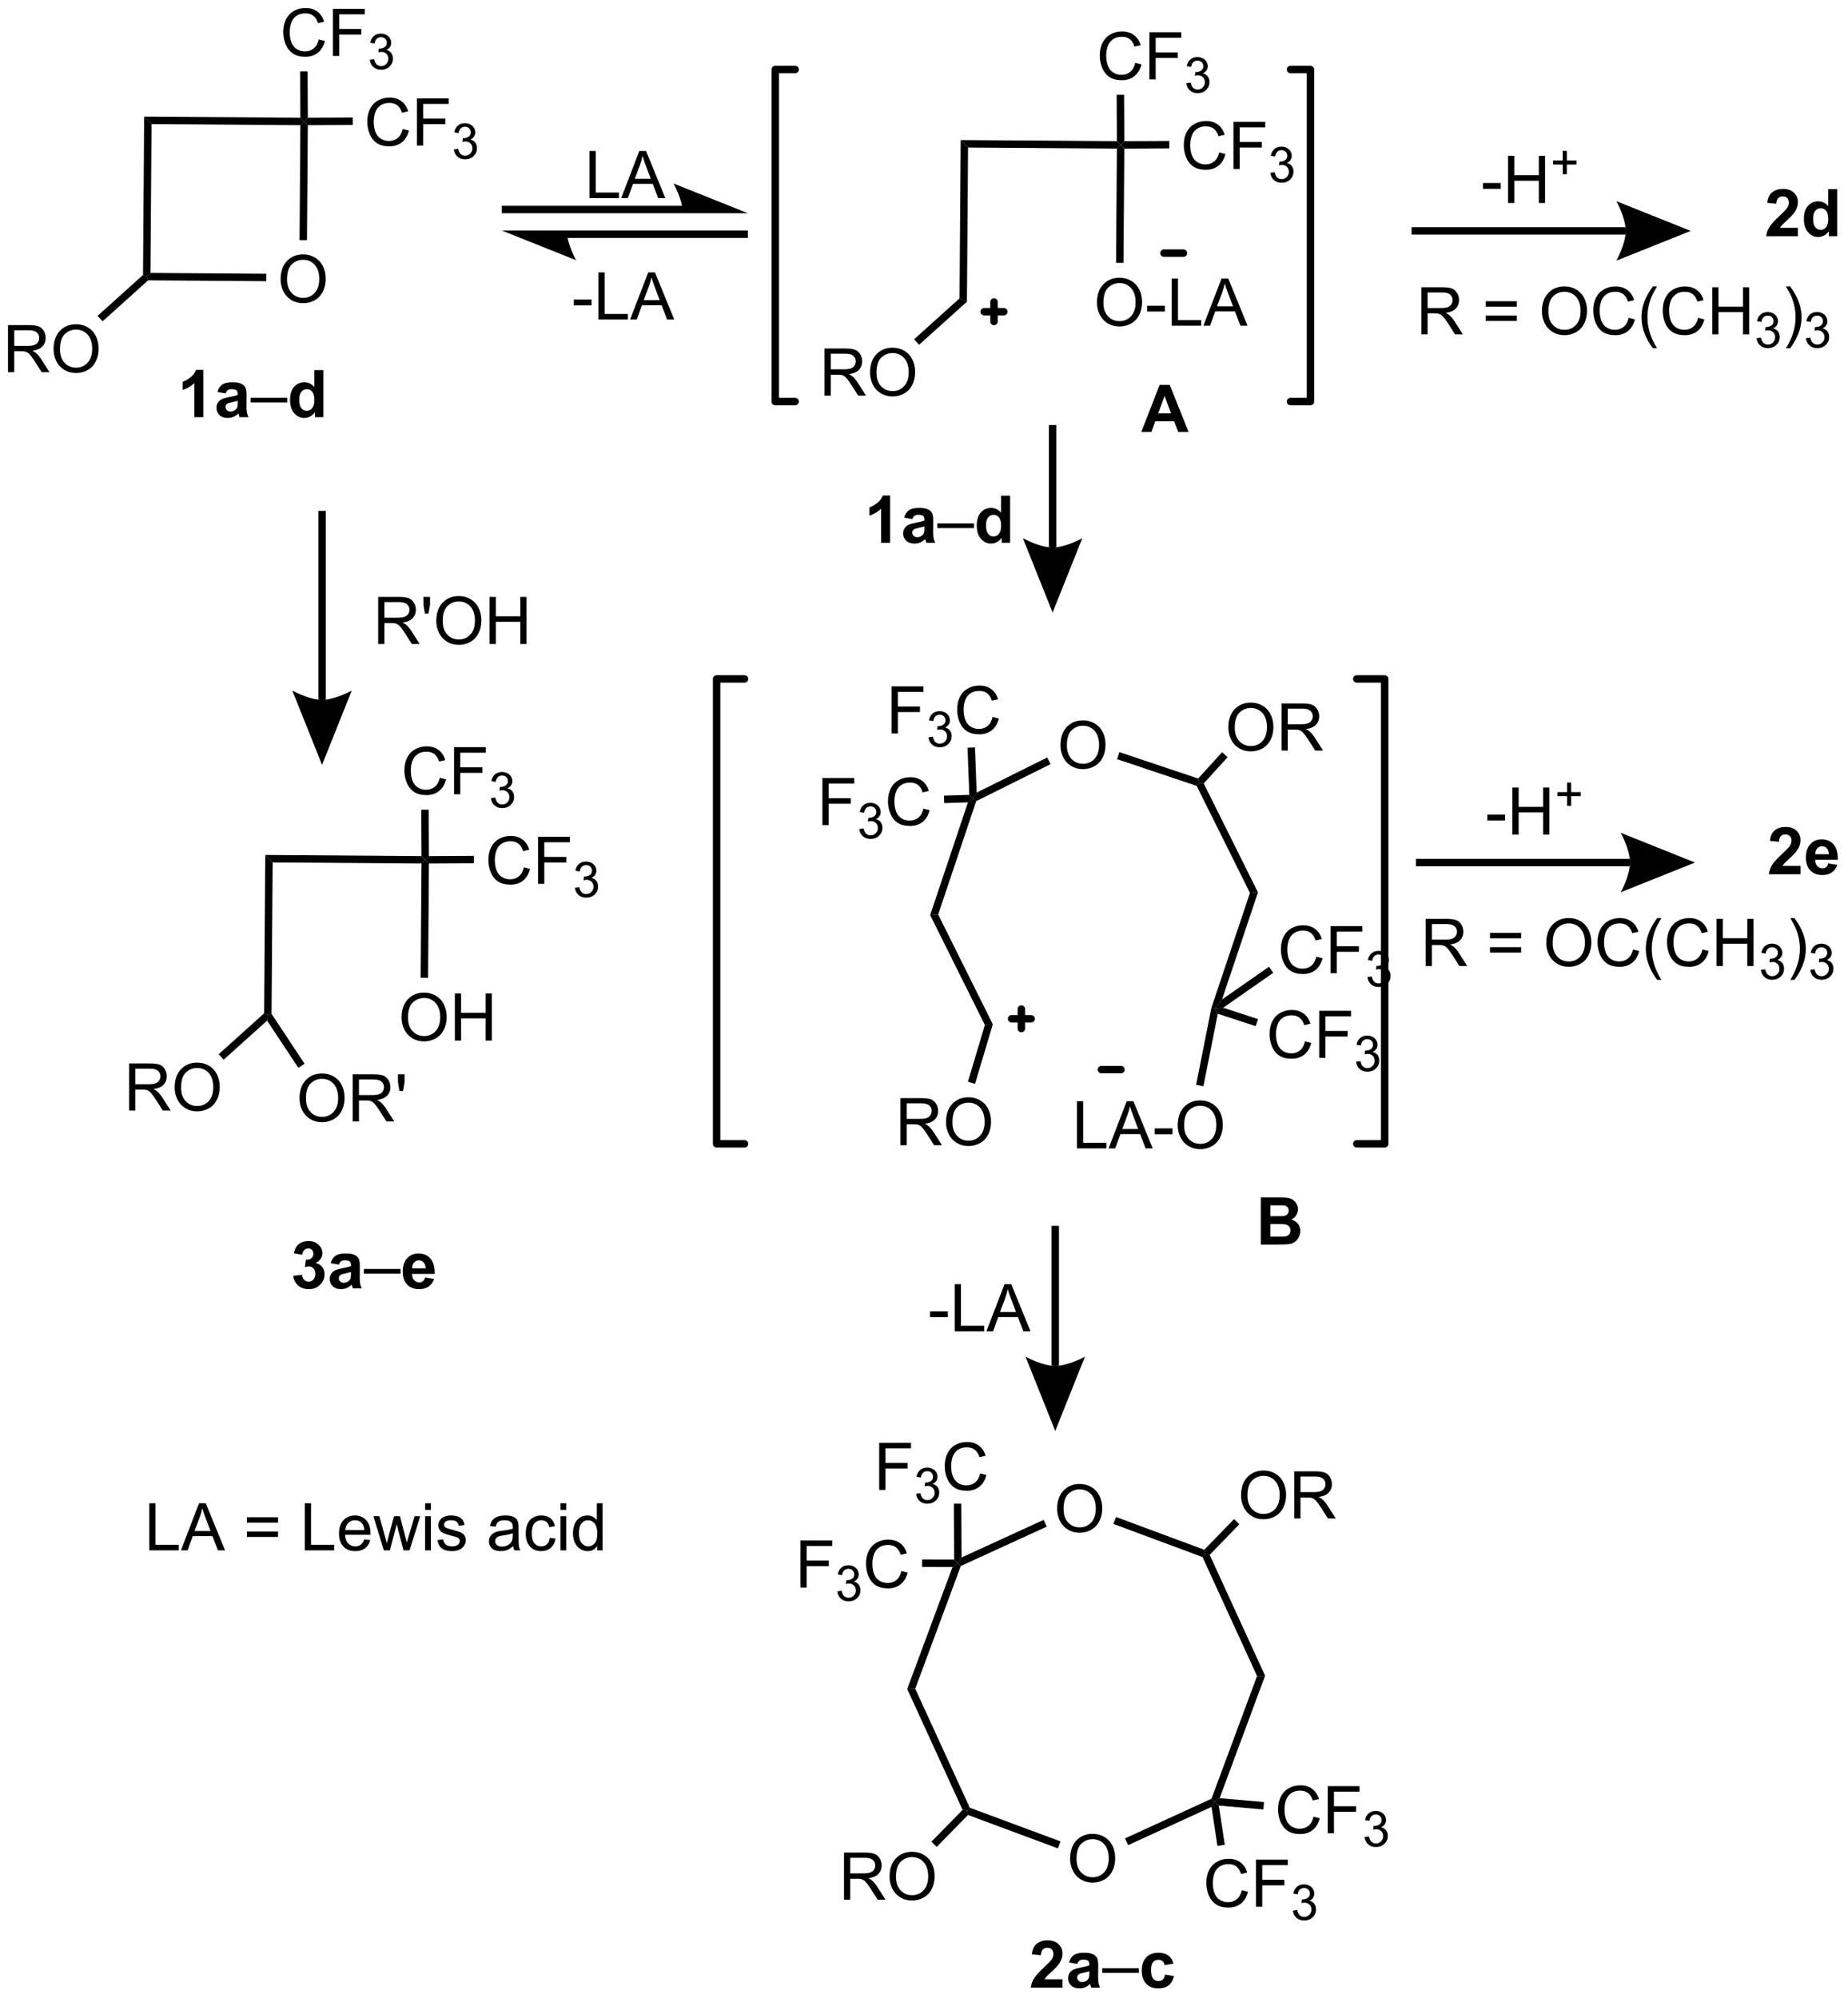<?xml version="1.0" encoding="UTF-8"?>
<!DOCTYPE svg PUBLIC '-//W3C//DTD SVG 1.0//EN'
          'http://www.w3.org/TR/2001/REC-SVG-20010904/DTD/svg10.dtd'>
<svg stroke-dasharray="none" shape-rendering="auto" xmlns="http://www.w3.org/2000/svg" font-family="'Dialog'" text-rendering="auto" width="616" fill-opacity="1" color-interpolation="auto" color-rendering="auto" preserveAspectRatio="xMidYMid meet" font-size="12px" viewBox="0 0 616 666" fill="black" xmlns:xlink="http://www.w3.org/1999/xlink" stroke="black" image-rendering="auto" stroke-miterlimit="10" stroke-linecap="square" stroke-linejoin="miter" font-style="normal" stroke-width="1" height="666" stroke-dashoffset="0" font-weight="normal" stroke-opacity="1"
><!--Generated by the Batik Graphics2D SVG Generator--><defs id="genericDefs"
  /><g
  ><defs id="defs1"
    ><clipPath clipPathUnits="userSpaceOnUse" id="clipPath1"
      ><path d="M4.329 3.683 L235.071 3.683 L235.071 253.237 L4.329 253.237 L4.329 3.683 Z"
      /></clipPath
      ><clipPath clipPathUnits="userSpaceOnUse" id="clipPath2"
      ><path d="M3.341 3.124 L3.341 245.738 L227.667 245.738 L227.667 3.124 Z"
      /></clipPath
    ></defs
    ><g transform="scale(2.667,2.667) translate(-4.329,-3.683) matrix(1.029,0,0,1.029,0.892,0.47)"
    ><path d="M37.423 37.063 Q37.423 35.636 38.189 34.831 Q38.954 34.024 40.165 34.024 Q40.957 34.024 41.592 34.404 Q42.23 34.782 42.564 35.459 Q42.9 36.136 42.9 36.995 Q42.9 37.868 42.548 38.555 Q42.197 39.243 41.551 39.597 Q40.907 39.951 40.16 39.951 Q39.353 39.951 38.715 39.561 Q38.079 39.167 37.751 38.493 Q37.423 37.816 37.423 37.063 ZM38.204 37.074 Q38.204 38.11 38.759 38.706 Q39.316 39.3 40.157 39.3 Q41.012 39.3 41.564 38.699 Q42.118 38.097 42.118 36.993 Q42.118 36.292 41.881 35.772 Q41.644 35.251 41.189 34.964 Q40.736 34.675 40.168 34.675 Q39.363 34.675 38.782 35.23 Q38.204 35.782 38.204 37.074 Z" stroke="none" clip-path="url(#clipPath2)"
    /></g
    ><g transform="matrix(2.743,0,0,2.743,-9.163,-8.568)"
    ><path d="M21.342 37.192 L21.17 36.739 L21.625 36.291 L35.701 36.393 L35.694 37.296 Z" stroke="none" clip-path="url(#clipPath2)"
    /></g
    ><g transform="matrix(2.743,0,0,2.743,-9.163,-8.568)"
    ><path d="M40.645 32.308 L39.742 32.301 L39.843 18.336 L40.298 17.888 L40.746 18.337 Z" stroke="none" clip-path="url(#clipPath2)"
    /></g
    ><g transform="matrix(2.743,0,0,2.743,-9.163,-8.568)"
    ><path d="M39.844 17.433 L40.298 17.888 L39.843 18.336 L21.757 18.204 L20.86 17.295 Z" stroke="none" clip-path="url(#clipPath2)"
    /></g
    ><g transform="matrix(2.743,0,0,2.743,-9.163,-8.568)"
    ><path d="M20.86 17.295 L21.757 18.204 L21.625 36.291 L21.17 36.739 L20.72 36.537 Z" stroke="none" clip-path="url(#clipPath2)"
    /></g
    ><g transform="matrix(2.743,0,0,2.743,-9.163,-8.568)"
    ><path d="M52.277 18.799 L53.035 18.989 Q52.798 19.924 52.178 20.417 Q51.559 20.906 50.665 20.906 Q49.738 20.906 49.158 20.529 Q48.58 20.151 48.275 19.437 Q47.973 18.721 47.973 17.901 Q47.973 17.005 48.314 16.341 Q48.658 15.674 49.288 15.328 Q49.918 14.982 50.676 14.982 Q51.535 14.982 52.121 15.419 Q52.707 15.857 52.939 16.651 L52.191 16.825 Q51.994 16.2 51.613 15.917 Q51.236 15.63 50.66 15.63 Q50.001 15.63 49.556 15.948 Q49.113 16.263 48.934 16.797 Q48.754 17.331 48.754 17.896 Q48.754 18.628 48.968 19.172 Q49.181 19.716 49.629 19.987 Q50.08 20.255 50.603 20.255 Q51.238 20.255 51.678 19.888 Q52.121 19.521 52.277 18.799 ZM54.008 20.807 L54.008 15.081 L57.873 15.081 L57.873 15.755 L54.766 15.755 L54.766 17.529 L57.453 17.529 L57.453 18.206 L54.766 18.206 L54.766 20.807 L54.008 20.807 Z" stroke="none" clip-path="url(#clipPath2)"
    /></g
    ><g transform="matrix(2.743,0,0,2.743,-9.163,-8.568)"
    ><path d="M58.49 21.272 L59.018 21.202 Q59.109 21.651 59.326 21.849 Q59.545 22.046 59.859 22.046 Q60.231 22.046 60.486 21.788 Q60.744 21.53 60.744 21.149 Q60.744 20.786 60.506 20.552 Q60.27 20.315 59.903 20.315 Q59.754 20.315 59.531 20.374 L59.59 19.911 Q59.643 19.917 59.674 19.917 Q60.012 19.917 60.281 19.741 Q60.551 19.565 60.551 19.198 Q60.551 18.909 60.354 18.72 Q60.158 18.528 59.848 18.528 Q59.539 18.528 59.334 18.722 Q59.129 18.915 59.07 19.302 L58.543 19.208 Q58.641 18.677 58.983 18.386 Q59.326 18.095 59.836 18.095 Q60.188 18.095 60.483 18.245 Q60.779 18.395 60.936 18.657 Q61.092 18.917 61.092 19.21 Q61.092 19.489 60.941 19.718 Q60.793 19.946 60.5 20.081 Q60.881 20.169 61.092 20.446 Q61.303 20.722 61.303 21.138 Q61.303 21.7 60.893 22.093 Q60.483 22.483 59.856 22.483 Q59.291 22.483 58.916 22.147 Q58.543 21.809 58.49 21.272 Z" stroke="none" clip-path="url(#clipPath2)"
    /></g
    ><g transform="matrix(2.743,0,0,2.743,-9.163,-8.568)"
    ><path d="M40.746 18.337 L40.298 17.888 L40.747 17.434 L46.209 17.404 L46.214 18.307 Z" stroke="none" clip-path="url(#clipPath2)"
    /></g
    ><g transform="matrix(2.743,0,0,2.743,-9.163,-8.568)"
    ><path d="M42.069 7.914 L42.827 8.104 Q42.59 9.039 41.97 9.531 Q41.35 10.021 40.457 10.021 Q39.53 10.021 38.949 9.643 Q38.371 9.265 38.066 8.552 Q37.764 7.836 37.764 7.015 Q37.764 6.119 38.105 5.455 Q38.449 4.789 39.079 4.442 Q39.709 4.096 40.467 4.096 Q41.327 4.096 41.913 4.534 Q42.498 4.971 42.73 5.765 L41.983 5.94 Q41.785 5.315 41.405 5.031 Q41.027 4.744 40.452 4.744 Q39.793 4.744 39.347 5.062 Q38.905 5.377 38.725 5.911 Q38.545 6.445 38.545 7.01 Q38.545 7.742 38.759 8.286 Q38.972 8.83 39.42 9.101 Q39.871 9.369 40.394 9.369 Q41.03 9.369 41.47 9.002 Q41.913 8.635 42.069 7.914 ZM43.799 9.921 L43.799 4.195 L47.664 4.195 L47.664 4.869 L44.557 4.869 L44.557 6.643 L47.245 6.643 L47.245 7.32 L44.557 7.32 L44.557 9.921 L43.799 9.921 Z" stroke="none" clip-path="url(#clipPath2)"
    /></g
    ><g transform="matrix(2.743,0,0,2.743,-9.163,-8.568)"
    ><path d="M48.282 10.387 L48.809 10.316 Q48.901 10.766 49.118 10.963 Q49.336 11.16 49.651 11.16 Q50.022 11.16 50.278 10.902 Q50.536 10.645 50.536 10.264 Q50.536 9.9 50.297 9.666 Q50.061 9.43 49.694 9.43 Q49.545 9.43 49.323 9.488 L49.381 9.025 Q49.434 9.031 49.465 9.031 Q49.803 9.031 50.073 8.855 Q50.342 8.68 50.342 8.312 Q50.342 8.024 50.145 7.834 Q49.95 7.643 49.639 7.643 Q49.331 7.643 49.126 7.836 Q48.92 8.029 48.862 8.416 L48.334 8.322 Q48.432 7.791 48.774 7.5 Q49.118 7.209 49.627 7.209 Q49.979 7.209 50.274 7.359 Q50.571 7.51 50.727 7.771 Q50.883 8.031 50.883 8.324 Q50.883 8.604 50.733 8.832 Q50.584 9.061 50.291 9.195 Q50.672 9.283 50.883 9.561 Q51.094 9.836 51.094 10.252 Q51.094 10.815 50.684 11.207 Q50.274 11.598 49.647 11.598 Q49.083 11.598 48.708 11.262 Q48.334 10.924 48.282 10.387 Z" stroke="none" clip-path="url(#clipPath2)"
    /></g
    ><g transform="matrix(2.743,0,0,2.743,-9.163,-8.568)"
    ><path d="M40.747 17.434 L40.298 17.888 L39.844 17.433 L39.815 11.797 L40.718 11.792 Z" stroke="none" clip-path="url(#clipPath2)"
    /></g
    ><g transform="matrix(2.743,0,0,2.743,-9.163,-8.568)"
    ><path d="M4.313 48.356 L4.313 42.629 L6.852 42.629 Q7.618 42.629 8.016 42.783 Q8.415 42.936 8.652 43.327 Q8.891 43.718 8.891 44.191 Q8.891 44.801 8.495 45.22 Q8.102 45.637 7.277 45.749 Q7.579 45.895 7.735 46.035 Q8.066 46.34 8.362 46.796 L9.36 48.356 L8.407 48.356 L7.649 47.163 Q7.316 46.647 7.099 46.374 Q6.886 46.1 6.717 45.991 Q6.547 45.882 6.37 45.84 Q6.243 45.811 5.948 45.811 L5.071 45.811 L5.071 48.356 L4.313 48.356 ZM5.071 45.155 L6.698 45.155 Q7.219 45.155 7.511 45.048 Q7.805 44.941 7.956 44.705 Q8.11 44.468 8.11 44.191 Q8.11 43.785 7.813 43.525 Q7.519 43.262 6.883 43.262 L5.071 43.262 L5.071 45.155 ZM9.848 45.566 Q9.848 44.139 10.614 43.335 Q11.379 42.528 12.59 42.528 Q13.382 42.528 14.017 42.908 Q14.655 43.285 14.989 43.962 Q15.325 44.639 15.325 45.499 Q15.325 46.371 14.973 47.059 Q14.621 47.746 13.976 48.1 Q13.332 48.455 12.585 48.455 Q11.778 48.455 11.14 48.064 Q10.504 47.671 10.176 46.996 Q9.848 46.319 9.848 45.566 ZM10.629 45.577 Q10.629 46.613 11.184 47.21 Q11.741 47.803 12.582 47.803 Q13.437 47.803 13.989 47.202 Q14.543 46.6 14.543 45.496 Q14.543 44.796 14.306 44.275 Q14.069 43.754 13.614 43.468 Q13.161 43.178 12.593 43.178 Q11.788 43.178 11.207 43.733 Q10.629 44.285 10.629 45.577 Z" stroke="none" clip-path="url(#clipPath2)"
    /></g
    ><g transform="matrix(2.743,0,0,2.743,-9.163,-8.568)"
    ><path d="M20.72 36.537 L21.17 36.739 L21.342 37.192 L15.803 42.178 L15.199 41.507 Z" stroke="none" clip-path="url(#clipPath2)"
    /></g
    ><g transform="matrix(2.743,0,0,2.743,-9.163,-8.568)"
    ><path d="M28.058 53.822 L26.962 53.822 L26.962 49.684 Q26.36 50.246 25.543 50.517 L25.543 49.52 Q25.972 49.379 26.475 48.989 Q26.98 48.595 27.168 48.072 L28.058 48.072 L28.058 53.822 ZM30.755 50.939 L29.757 50.76 Q29.927 50.158 30.335 49.869 Q30.747 49.58 31.554 49.58 Q32.289 49.58 32.648 49.754 Q33.007 49.926 33.153 50.194 Q33.302 50.463 33.302 51.176 L33.289 52.457 Q33.289 53.004 33.341 53.265 Q33.395 53.525 33.539 53.822 L32.453 53.822 Q32.411 53.713 32.349 53.496 Q32.32 53.4 32.309 53.369 Q32.028 53.642 31.708 53.78 Q31.388 53.916 31.023 53.916 Q30.382 53.916 30.013 53.569 Q29.645 53.22 29.645 52.689 Q29.645 52.338 29.812 52.062 Q29.981 51.785 30.283 51.64 Q30.585 51.494 31.156 51.385 Q31.927 51.239 32.224 51.114 L32.224 51.004 Q32.224 50.689 32.067 50.554 Q31.911 50.418 31.476 50.418 Q31.184 50.418 31.02 50.535 Q30.856 50.65 30.755 50.939 ZM32.224 51.83 Q32.013 51.9 31.554 51.999 Q31.099 52.095 30.958 52.189 Q30.742 52.34 30.742 52.575 Q30.742 52.806 30.914 52.976 Q31.085 53.142 31.351 53.142 Q31.648 53.142 31.919 52.947 Q32.117 52.799 32.179 52.582 Q32.224 52.442 32.224 52.049 L32.224 51.83 Z" stroke="none" clip-path="url(#clipPath2)"
    /></g
    ><g transform="matrix(2.743,0,0,2.743,-9.163,-8.568)"
    ><path d="M33.793 52.033 L33.793 51.465 L38.243 51.465 L38.243 52.033 L33.793 52.033 Z" stroke="none" clip-path="url(#clipPath2)"
    /></g
    ><g transform="matrix(2.743,0,0,2.743,-9.163,-8.568)"
    ><path d="M42.638 53.822 L41.617 53.822 L41.617 53.213 Q41.364 53.567 41.018 53.741 Q40.672 53.916 40.32 53.916 Q39.606 53.916 39.096 53.34 Q38.586 52.762 38.586 51.731 Q38.586 50.676 39.08 50.129 Q39.578 49.58 40.336 49.58 Q41.031 49.58 41.539 50.158 L41.539 48.095 L42.638 48.095 L42.638 53.822 ZM39.708 51.658 Q39.708 52.322 39.89 52.619 Q40.156 53.049 40.632 53.049 Q41.013 53.049 41.278 52.726 Q41.544 52.403 41.544 51.762 Q41.544 51.049 41.286 50.733 Q41.028 50.418 40.625 50.418 Q40.234 50.418 39.971 50.731 Q39.708 51.041 39.708 51.658 Z" stroke="none" clip-path="url(#clipPath2)"
    /></g
    ><g transform="matrix(2.743,0,0,2.743,-9.163,-8.568)"
    ><path d="M74.979 27.199 L74.979 21.472 L75.737 21.472 L75.737 26.522 L78.557 26.522 L78.557 27.199 L74.979 27.199 ZM78.829 27.199 L81.03 21.472 L81.848 21.472 L84.192 27.199 L83.327 27.199 L82.66 25.465 L80.264 25.465 L79.637 27.199 L78.829 27.199 ZM80.483 24.847 L82.426 24.847 L81.827 23.262 Q81.553 22.538 81.421 22.074 Q81.311 22.623 81.113 23.168 L80.483 24.847 Z" stroke="none" clip-path="url(#clipPath2)"
    /></g
    ><g transform="matrix(2.743,0,0,2.743,-9.163,-8.568)"
    ><path d="M134.209 142.68 L134.209 136.953 L134.967 136.953 L134.967 142.003 L137.787 142.003 L137.787 142.68 L134.209 142.68 ZM138.059 142.68 L140.26 136.953 L141.077 136.953 L143.421 142.68 L142.556 142.68 L141.89 140.946 L139.494 140.946 L138.866 142.68 L138.059 142.68 ZM139.713 140.328 L141.655 140.328 L141.056 138.742 Q140.783 138.018 140.65 137.555 Q140.541 138.104 140.343 138.649 L139.713 140.328 ZM143.663 140.961 L143.663 140.253 L145.822 140.253 L145.822 140.961 L143.663 140.961 ZM146.46 139.891 Q146.46 138.464 147.226 137.659 Q147.991 136.852 149.202 136.852 Q149.994 136.852 150.629 137.232 Q151.267 137.61 151.601 138.287 Q151.937 138.964 151.937 139.823 Q151.937 140.696 151.585 141.383 Q151.233 142.071 150.588 142.425 Q149.944 142.779 149.197 142.779 Q148.39 142.779 147.752 142.388 Q147.116 141.995 146.788 141.321 Q146.46 140.643 146.46 139.891 ZM147.241 139.901 Q147.241 140.938 147.796 141.534 Q148.353 142.128 149.194 142.128 Q150.049 142.128 150.601 141.526 Q151.155 140.925 151.155 139.821 Q151.155 139.12 150.918 138.599 Q150.681 138.078 150.226 137.792 Q149.773 137.503 149.205 137.503 Q148.4 137.503 147.819 138.058 Q147.241 138.61 147.241 139.901 Z" stroke="none" clip-path="url(#clipPath2)"
    /></g
    ><g transform="matrix(2.743,0,0,2.743,-9.163,-8.568)"
    ><path d="M132.208 93.704 Q132.208 92.277 132.973 91.473 Q133.739 90.665 134.95 90.665 Q135.742 90.665 136.377 91.046 Q137.015 91.423 137.348 92.1 Q137.684 92.777 137.684 93.637 Q137.684 94.509 137.333 95.197 Q136.981 95.884 136.335 96.238 Q135.692 96.592 134.945 96.592 Q134.137 96.592 133.499 96.202 Q132.864 95.808 132.536 95.134 Q132.208 94.457 132.208 93.704 ZM132.989 93.715 Q132.989 94.751 133.544 95.348 Q134.101 95.941 134.942 95.941 Q135.796 95.941 136.348 95.34 Q136.903 94.738 136.903 93.634 Q136.903 92.933 136.666 92.413 Q136.429 91.892 135.973 91.605 Q135.52 91.316 134.952 91.316 Q134.148 91.316 133.567 91.871 Q132.989 92.423 132.989 93.715 Z" stroke="none" clip-path="url(#clipPath2)"
    /></g
    ><g transform="matrix(2.743,0,0,2.743,-9.163,-8.568)"
    ><path d="M149.58 135.134 L148.694 134.958 L150.547 125.619 L150.985 125.736 L151.328 126.323 Z" stroke="none" clip-path="url(#clipPath2)"
    /></g
    ><g transform="matrix(2.743,0,0,2.743,-9.163,-8.568)"
    ><path d="M151.847 124.583 L150.985 125.736 L150.547 125.619 L155.235 111.635 L156.21 111.567 Z" stroke="none" clip-path="url(#clipPath2)"
    /></g
    ><g transform="matrix(2.743,0,0,2.743,-9.163,-8.568)"
    ><path d="M156.21 111.567 L155.235 111.635 L148.758 98.625 L149.079 98.257 L149.621 98.332 Z" stroke="none" clip-path="url(#clipPath2)"
    /></g
    ><g transform="matrix(2.743,0,0,2.743,-9.163,-8.568)"
    ><path d="M148.943 97.735 L149.079 98.257 L148.758 98.625 L139.089 95.384 L139.376 94.528 Z" stroke="none" clip-path="url(#clipPath2)"
    /></g
    ><g transform="matrix(2.743,0,0,2.743,-9.163,-8.568)"
    ><path d="M130.6 95.177 L131.003 95.985 L121.969 100.483 L121.6 100.162 L122.025 99.446 Z" stroke="none" clip-path="url(#clipPath2)"
    /></g
    ><g transform="matrix(2.743,0,0,2.743,-9.163,-8.568)"
    ><path d="M120.966 100.633 L121.6 100.162 L121.969 100.483 L117.349 114.263 L116.374 114.33 Z" stroke="none" clip-path="url(#clipPath2)"
    /></g
    ><g transform="matrix(2.743,0,0,2.743,-9.163,-8.568)"
    ><path d="M116.374 114.33 L117.349 114.263 L123.989 127.6 L123.022 127.683 Z" stroke="none" clip-path="url(#clipPath2)"
    /></g
    ><g transform="matrix(2.743,0,0,2.743,-9.163,-8.568)"
    ><path d="M103.282 103.4 L103.282 97.674 L107.147 97.674 L107.147 98.348 L104.04 98.348 L104.04 100.122 L106.728 100.122 L106.728 100.799 L104.04 100.799 L104.04 103.4 L103.282 103.4 Z" stroke="none" clip-path="url(#clipPath2)"
    /></g
    ><g transform="matrix(2.743,0,0,2.743,-9.163,-8.568)"
    ><path d="M107.765 103.865 L108.292 103.795 Q108.384 104.244 108.601 104.442 Q108.82 104.639 109.134 104.639 Q109.505 104.639 109.761 104.381 Q110.019 104.123 110.019 103.742 Q110.019 103.379 109.781 103.145 Q109.544 102.908 109.177 102.908 Q109.029 102.908 108.806 102.967 L108.865 102.504 Q108.917 102.51 108.948 102.51 Q109.286 102.51 109.556 102.334 Q109.826 102.158 109.826 101.791 Q109.826 101.502 109.628 101.313 Q109.433 101.121 109.122 101.121 Q108.814 101.121 108.609 101.315 Q108.404 101.508 108.345 101.895 L107.818 101.801 Q107.915 101.27 108.257 100.979 Q108.601 100.688 109.111 100.688 Q109.462 100.688 109.757 100.838 Q110.054 100.989 110.21 101.25 Q110.367 101.51 110.367 101.803 Q110.367 102.082 110.216 102.311 Q110.068 102.539 109.775 102.674 Q110.156 102.762 110.367 103.039 Q110.578 103.315 110.578 103.731 Q110.578 104.293 110.167 104.686 Q109.757 105.076 109.13 105.076 Q108.566 105.076 108.191 104.74 Q107.818 104.403 107.765 103.865 Z" stroke="none" clip-path="url(#clipPath2)"
    /></g
    ><g transform="matrix(2.743,0,0,2.743,-9.163,-8.568)"
    ><path d="M115.553 101.392 L116.311 101.582 Q116.074 102.517 115.454 103.01 Q114.834 103.499 113.941 103.499 Q113.014 103.499 112.433 103.122 Q111.855 102.744 111.55 102.03 Q111.248 101.314 111.248 100.494 Q111.248 99.598 111.59 98.934 Q111.933 98.267 112.563 97.921 Q113.194 97.575 113.951 97.575 Q114.811 97.575 115.397 98.012 Q115.983 98.45 116.215 99.244 L115.467 99.418 Q115.269 98.793 114.889 98.51 Q114.511 98.223 113.936 98.223 Q113.277 98.223 112.832 98.541 Q112.389 98.856 112.209 99.39 Q112.03 99.924 112.03 100.489 Q112.03 101.221 112.243 101.765 Q112.457 102.309 112.905 102.58 Q113.355 102.848 113.879 102.848 Q114.514 102.848 114.954 102.481 Q115.397 102.114 115.553 101.392 Z" stroke="none" clip-path="url(#clipPath2)"
    /></g
    ><g transform="matrix(2.743,0,0,2.743,-9.163,-8.568)"
    ><path d="M121.132 99.725 L121.6 100.162 L120.966 100.633 L118.079 100.719 L118.052 99.817 Z" stroke="none" clip-path="url(#clipPath2)"
    /></g
    ><g transform="matrix(2.743,0,0,2.743,-9.163,-8.568)"
    ><path d="M111.692 92.261 L111.692 86.534 L115.557 86.534 L115.557 87.209 L112.45 87.209 L112.45 88.982 L115.137 88.982 L115.137 89.659 L112.45 89.659 L112.45 92.261 L111.692 92.261 Z" stroke="none" clip-path="url(#clipPath2)"
    /></g
    ><g transform="matrix(2.743,0,0,2.743,-9.163,-8.568)"
    ><path d="M116.174 92.726 L116.702 92.656 Q116.794 93.105 117.01 93.302 Q117.229 93.499 117.544 93.499 Q117.915 93.499 118.171 93.242 Q118.428 92.984 118.428 92.603 Q118.428 92.24 118.19 92.005 Q117.954 91.769 117.587 91.769 Q117.438 91.769 117.216 91.827 L117.274 91.365 Q117.327 91.37 117.358 91.37 Q117.696 91.37 117.966 91.195 Q118.235 91.019 118.235 90.652 Q118.235 90.363 118.038 90.173 Q117.842 89.982 117.532 89.982 Q117.223 89.982 117.018 90.175 Q116.813 90.368 116.754 90.755 L116.227 90.661 Q116.325 90.13 116.667 89.839 Q117.01 89.548 117.52 89.548 Q117.872 89.548 118.167 89.698 Q118.463 89.849 118.62 90.111 Q118.776 90.37 118.776 90.663 Q118.776 90.943 118.626 91.171 Q118.477 91.4 118.184 91.534 Q118.565 91.622 118.776 91.9 Q118.987 92.175 118.987 92.591 Q118.987 93.154 118.577 93.546 Q118.167 93.937 117.54 93.937 Q116.975 93.937 116.6 93.601 Q116.227 93.263 116.174 92.726 Z" stroke="none" clip-path="url(#clipPath2)"
    /></g
    ><g transform="matrix(2.743,0,0,2.743,-9.163,-8.568)"
    ><path d="M123.963 90.253 L124.72 90.443 Q124.484 91.378 123.864 91.87 Q123.244 92.36 122.351 92.36 Q121.424 92.36 120.843 91.982 Q120.265 91.604 119.96 90.891 Q119.658 90.175 119.658 89.354 Q119.658 88.459 119.999 87.794 Q120.343 87.128 120.973 86.781 Q121.603 86.435 122.361 86.435 Q123.22 86.435 123.806 86.873 Q124.392 87.31 124.624 88.104 L123.877 88.279 Q123.679 87.654 123.299 87.37 Q122.921 87.084 122.345 87.084 Q121.687 87.084 121.241 87.401 Q120.799 87.716 120.619 88.25 Q120.439 88.784 120.439 89.349 Q120.439 90.081 120.653 90.625 Q120.866 91.169 121.314 91.44 Q121.765 91.709 122.288 91.709 Q122.924 91.709 123.364 91.341 Q123.806 90.974 123.963 90.253 Z" stroke="none" clip-path="url(#clipPath2)"
    /></g
    ><g transform="matrix(2.743,0,0,2.743,-9.163,-8.568)"
    ><path d="M122.025 99.446 L121.6 100.162 L121.132 99.725 L120.919 93.988 L121.822 93.954 Z" stroke="none" clip-path="url(#clipPath2)"
    /></g
    ><g transform="matrix(2.743,0,0,2.743,-9.163,-8.568)"
    ><path d="M161.923 129.678 L162.68 129.869 Q162.443 130.803 161.824 131.296 Q161.204 131.785 160.31 131.785 Q159.383 131.785 158.803 131.408 Q158.225 131.03 157.92 130.316 Q157.618 129.6 157.618 128.78 Q157.618 127.884 157.959 127.22 Q158.303 126.553 158.933 126.207 Q159.563 125.861 160.321 125.861 Q161.18 125.861 161.766 126.298 Q162.352 126.736 162.584 127.53 L161.837 127.704 Q161.639 127.079 161.258 126.796 Q160.881 126.509 160.305 126.509 Q159.647 126.509 159.201 126.827 Q158.758 127.142 158.579 127.676 Q158.399 128.21 158.399 128.775 Q158.399 129.506 158.613 130.051 Q158.826 130.595 159.274 130.866 Q159.725 131.134 160.248 131.134 Q160.883 131.134 161.324 130.767 Q161.766 130.4 161.923 129.678 ZM163.653 131.686 L163.653 125.96 L167.518 125.96 L167.518 126.634 L164.411 126.634 L164.411 128.408 L167.098 128.408 L167.098 129.085 L164.411 129.085 L164.411 131.686 L163.653 131.686 Z" stroke="none" clip-path="url(#clipPath2)"
    /></g
    ><g transform="matrix(2.743,0,0,2.743,-9.163,-8.568)"
    ><path d="M168.136 132.151 L168.663 132.081 Q168.755 132.53 168.971 132.728 Q169.19 132.925 169.505 132.925 Q169.876 132.925 170.131 132.667 Q170.389 132.409 170.389 132.029 Q170.389 131.665 170.151 131.431 Q169.915 131.195 169.548 131.195 Q169.399 131.195 169.177 131.253 L169.235 130.79 Q169.288 130.796 169.319 130.796 Q169.657 130.796 169.927 130.62 Q170.196 130.445 170.196 130.077 Q170.196 129.788 169.999 129.599 Q169.803 129.407 169.493 129.407 Q169.184 129.407 168.979 129.601 Q168.774 129.794 168.715 130.181 L168.188 130.087 Q168.286 129.556 168.628 129.265 Q168.971 128.974 169.481 128.974 Q169.833 128.974 170.128 129.124 Q170.424 129.275 170.581 129.536 Q170.737 129.796 170.737 130.089 Q170.737 130.368 170.587 130.597 Q170.438 130.825 170.145 130.96 Q170.526 131.048 170.737 131.325 Q170.948 131.601 170.948 132.017 Q170.948 132.579 170.538 132.972 Q170.128 133.363 169.501 133.363 Q168.936 133.363 168.561 133.026 Q168.188 132.689 168.136 132.151 Z" stroke="none" clip-path="url(#clipPath2)"
    /></g
    ><g transform="matrix(2.743,0,0,2.743,-9.163,-8.568)"
    ><path d="M151.328 126.323 L150.985 125.736 L151.986 125.588 L156.216 126.969 L155.935 127.828 Z" stroke="none" clip-path="url(#clipPath2)"
    /></g
    ><g transform="matrix(2.743,0,0,2.743,-9.163,-8.568)"
    ><path d="M163.3 119.385 L164.058 119.575 Q163.821 120.51 163.201 121.002 Q162.581 121.492 161.688 121.492 Q160.761 121.492 160.18 121.114 Q159.602 120.737 159.297 120.023 Q158.995 119.307 158.995 118.487 Q158.995 117.591 159.336 116.927 Q159.68 116.26 160.31 115.914 Q160.941 115.567 161.698 115.567 Q162.558 115.567 163.144 116.005 Q163.73 116.442 163.961 117.237 L163.214 117.411 Q163.016 116.786 162.636 116.502 Q162.258 116.216 161.683 116.216 Q161.024 116.216 160.579 116.534 Q160.136 116.849 159.956 117.383 Q159.776 117.916 159.776 118.481 Q159.776 119.213 159.99 119.758 Q160.204 120.302 160.651 120.573 Q161.102 120.841 161.625 120.841 Q162.261 120.841 162.701 120.474 Q163.144 120.106 163.3 119.385 ZM165.03 121.393 L165.03 115.666 L168.895 115.666 L168.895 116.341 L165.788 116.341 L165.788 118.114 L168.476 118.114 L168.476 118.791 L165.788 118.791 L165.788 121.393 L165.03 121.393 Z" stroke="none" clip-path="url(#clipPath2)"
    /></g
    ><g transform="matrix(2.743,0,0,2.743,-9.163,-8.568)"
    ><path d="M169.513 121.858 L170.04 121.788 Q170.132 122.237 170.349 122.434 Q170.567 122.632 170.882 122.632 Q171.253 122.632 171.509 122.374 Q171.767 122.116 171.767 121.735 Q171.767 121.372 171.529 121.138 Q171.292 120.901 170.925 120.901 Q170.776 120.901 170.554 120.96 L170.613 120.497 Q170.665 120.503 170.696 120.503 Q171.034 120.503 171.304 120.327 Q171.573 120.151 171.573 119.784 Q171.573 119.495 171.376 119.305 Q171.181 119.114 170.87 119.114 Q170.562 119.114 170.357 119.307 Q170.151 119.501 170.093 119.888 L169.566 119.794 Q169.663 119.263 170.005 118.972 Q170.349 118.68 170.859 118.68 Q171.21 118.68 171.505 118.831 Q171.802 118.981 171.958 119.243 Q172.114 119.503 172.114 119.796 Q172.114 120.075 171.964 120.303 Q171.816 120.532 171.523 120.667 Q171.904 120.755 172.114 121.032 Q172.325 121.307 172.325 121.724 Q172.325 122.286 171.915 122.678 Q171.505 123.069 170.878 123.069 Q170.314 123.069 169.939 122.733 Q169.566 122.395 169.513 121.858 Z" stroke="none" clip-path="url(#clipPath2)"
    /></g
    ><g transform="matrix(2.743,0,0,2.743,-9.163,-8.568)"
    ><path d="M151.986 125.588 L150.985 125.736 L151.847 124.583 L157.553 120.602 L158.069 121.343 Z" stroke="none" clip-path="url(#clipPath2)"
    /></g
    ><g transform="matrix(2.743,0,0,2.743,-9.163,-8.568)"
    ><path d="M112.763 142.298 L112.763 136.571 L115.302 136.571 Q116.068 136.571 116.466 136.725 Q116.865 136.878 117.102 137.269 Q117.341 137.66 117.341 138.134 Q117.341 138.743 116.946 139.162 Q116.552 139.579 115.727 139.691 Q116.029 139.837 116.185 139.977 Q116.516 140.282 116.813 140.738 L117.81 142.298 L116.857 142.298 L116.099 141.105 Q115.766 140.589 115.55 140.316 Q115.336 140.042 115.167 139.933 Q114.998 139.824 114.821 139.782 Q114.693 139.753 114.399 139.753 L113.521 139.753 L113.521 142.298 L112.763 142.298 ZM113.521 139.097 L115.149 139.097 Q115.67 139.097 115.961 138.99 Q116.256 138.884 116.407 138.647 Q116.56 138.41 116.56 138.134 Q116.56 137.727 116.263 137.467 Q115.969 137.204 115.334 137.204 L113.521 137.204 L113.521 139.097 ZM118.299 139.509 Q118.299 138.082 119.064 137.277 Q119.83 136.47 121.041 136.47 Q121.832 136.47 122.468 136.85 Q123.106 137.227 123.439 137.905 Q123.775 138.582 123.775 139.441 Q123.775 140.313 123.424 141.001 Q123.072 141.688 122.426 142.042 Q121.783 142.397 121.035 142.397 Q120.228 142.397 119.59 142.006 Q118.955 141.613 118.627 140.938 Q118.299 140.261 118.299 139.509 ZM119.08 139.519 Q119.08 140.555 119.635 141.152 Q120.192 141.746 121.033 141.746 Q121.887 141.746 122.439 141.144 Q122.994 140.542 122.994 139.438 Q122.994 138.738 122.757 138.217 Q122.52 137.696 122.064 137.41 Q121.611 137.121 121.043 137.121 Q120.239 137.121 119.658 137.675 Q119.08 138.227 119.08 139.519 Z" stroke="none" clip-path="url(#clipPath2)"
    /></g
    ><g transform="matrix(2.743,0,0,2.743,-9.163,-8.568)"
    ><path d="M123.022 127.683 L123.989 127.6 L121.829 134.839 L120.964 134.581 Z" stroke="none" clip-path="url(#clipPath2)"
    /></g
    ><g transform="matrix(2.743,0,0,2.743,-9.163,-8.568)"
    ><path d="M152.609 91.548 Q152.609 90.121 153.374 89.316 Q154.14 88.509 155.351 88.509 Q156.143 88.509 156.778 88.889 Q157.416 89.267 157.749 89.944 Q158.085 90.621 158.085 91.48 Q158.085 92.353 157.734 93.04 Q157.382 93.728 156.736 94.082 Q156.093 94.436 155.346 94.436 Q154.538 94.436 153.9 94.045 Q153.265 93.652 152.937 92.978 Q152.609 92.3 152.609 91.548 ZM153.39 91.558 Q153.39 92.595 153.945 93.191 Q154.502 93.785 155.343 93.785 Q156.197 93.785 156.749 93.183 Q157.304 92.582 157.304 91.478 Q157.304 90.777 157.067 90.256 Q156.83 89.735 156.374 89.449 Q155.921 89.16 155.354 89.16 Q154.549 89.16 153.968 89.715 Q153.39 90.267 153.39 91.558 ZM159.074 94.337 L159.074 88.61 L161.613 88.61 Q162.378 88.61 162.777 88.764 Q163.175 88.918 163.412 89.308 Q163.652 89.699 163.652 90.173 Q163.652 90.782 163.256 91.202 Q162.863 91.618 162.037 91.73 Q162.339 91.876 162.495 92.017 Q162.826 92.321 163.123 92.777 L164.12 94.337 L163.167 94.337 L162.41 93.144 Q162.076 92.629 161.86 92.355 Q161.647 92.082 161.477 91.972 Q161.308 91.863 161.131 91.821 Q161.003 91.793 160.709 91.793 L159.832 91.793 L159.832 94.337 L159.074 94.337 ZM159.832 91.136 L161.459 91.136 Q161.98 91.136 162.272 91.03 Q162.566 90.923 162.717 90.686 Q162.87 90.449 162.87 90.173 Q162.87 89.767 162.574 89.506 Q162.279 89.243 161.644 89.243 L159.832 89.243 L159.832 91.136 Z" stroke="none" clip-path="url(#clipPath2)"
    /></g
    ><g transform="matrix(2.743,0,0,2.743,-9.163,-8.568)"
    ><path d="M149.621 98.332 L149.079 98.257 L148.943 97.735 L151.852 94.534 L152.521 95.141 Z" stroke="none" clip-path="url(#clipPath2)"
    /></g
    ><g transform="matrix(2.743,0,0,2.743,-9.163,-8.568)"
    ><path d="M136.646 39.912 Q136.646 38.485 137.412 37.68 Q138.178 36.873 139.388 36.873 Q140.18 36.873 140.815 37.253 Q141.453 37.631 141.787 38.308 Q142.123 38.985 142.123 39.844 Q142.123 40.717 141.771 41.404 Q141.42 42.092 140.774 42.446 Q140.131 42.8 139.383 42.8 Q138.576 42.8 137.938 42.409 Q137.303 42.016 136.974 41.342 Q136.646 40.664 136.646 39.912 ZM137.428 39.922 Q137.428 40.959 137.982 41.555 Q138.539 42.149 139.381 42.149 Q140.235 42.149 140.787 41.547 Q141.341 40.946 141.341 39.842 Q141.341 39.141 141.105 38.62 Q140.868 38.099 140.412 37.813 Q139.959 37.524 139.391 37.524 Q138.586 37.524 138.006 38.078 Q137.428 38.631 137.428 39.922 ZM142.736 40.982 L142.736 40.274 L144.895 40.274 L144.895 40.982 L142.736 40.982 ZM145.731 42.701 L145.731 36.974 L146.489 36.974 L146.489 42.024 L149.309 42.024 L149.309 42.701 L145.731 42.701 ZM149.581 42.701 L151.782 36.974 L152.599 36.974 L154.943 42.701 L154.078 42.701 L153.412 40.967 L151.016 40.967 L150.388 42.701 L149.581 42.701 ZM151.235 40.349 L153.178 40.349 L152.578 38.763 Q152.305 38.039 152.172 37.576 Q152.063 38.125 151.865 38.67 L151.235 40.349 Z" stroke="none" clip-path="url(#clipPath2)"
    /></g
    ><g transform="matrix(2.743,0,0,2.743,-9.163,-8.568)"
    ><path d="M139.869 35.07 L138.966 35.064 L139.067 21.184 L139.522 20.736 L139.97 21.185 Z" stroke="none" clip-path="url(#clipPath2)"
    /></g
    ><g transform="matrix(2.743,0,0,2.743,-9.163,-8.568)"
    ><path d="M139.068 20.281 L139.522 20.736 L139.067 21.184 L120.98 21.053 L120.084 20.143 Z" stroke="none" clip-path="url(#clipPath2)"
    /></g
    ><g transform="matrix(2.743,0,0,2.743,-9.163,-8.568)"
    ><path d="M120.084 20.143 L120.98 21.053 L120.844 39.79 L119.944 39.385 Z" stroke="none" clip-path="url(#clipPath2)"
    /></g
    ><g transform="matrix(2.743,0,0,2.743,-9.163,-8.568)"
    ><path d="M151.501 21.648 L152.258 21.838 Q152.022 22.773 151.402 23.265 Q150.782 23.755 149.889 23.755 Q148.962 23.755 148.381 23.377 Q147.803 23 147.498 22.286 Q147.196 21.57 147.196 20.75 Q147.196 19.854 147.537 19.19 Q147.881 18.523 148.511 18.177 Q149.141 17.83 149.899 17.83 Q150.758 17.83 151.344 18.268 Q151.93 18.705 152.162 19.5 L151.415 19.674 Q151.217 19.049 150.837 18.765 Q150.459 18.479 149.883 18.479 Q149.225 18.479 148.779 18.796 Q148.337 19.111 148.157 19.645 Q147.977 20.179 147.977 20.744 Q147.977 21.476 148.191 22.02 Q148.404 22.565 148.852 22.835 Q149.303 23.104 149.826 23.104 Q150.462 23.104 150.902 22.736 Q151.344 22.369 151.501 21.648 ZM153.231 23.656 L153.231 17.929 L157.096 17.929 L157.096 18.604 L153.989 18.604 L153.989 20.377 L156.676 20.377 L156.676 21.054 L153.989 21.054 L153.989 23.656 L153.231 23.656 Z" stroke="none" clip-path="url(#clipPath2)"
    /></g
    ><g transform="matrix(2.743,0,0,2.743,-9.163,-8.568)"
    ><path d="M157.714 24.121 L158.241 24.051 Q158.333 24.5 158.549 24.697 Q158.768 24.894 159.083 24.894 Q159.454 24.894 159.71 24.637 Q159.968 24.379 159.968 23.998 Q159.968 23.635 159.729 23.4 Q159.493 23.164 159.126 23.164 Q158.977 23.164 158.755 23.223 L158.813 22.76 Q158.866 22.765 158.897 22.765 Q159.235 22.765 159.505 22.59 Q159.774 22.414 159.774 22.047 Q159.774 21.758 159.577 21.568 Q159.381 21.377 159.071 21.377 Q158.762 21.377 158.557 21.57 Q158.352 21.764 158.294 22.15 L157.766 22.056 Q157.864 21.525 158.206 21.234 Q158.549 20.943 159.059 20.943 Q159.411 20.943 159.706 21.094 Q160.003 21.244 160.159 21.506 Q160.315 21.765 160.315 22.058 Q160.315 22.338 160.165 22.566 Q160.016 22.795 159.723 22.93 Q160.104 23.017 160.315 23.295 Q160.526 23.57 160.526 23.986 Q160.526 24.549 160.116 24.941 Q159.706 25.332 159.079 25.332 Q158.514 25.332 158.139 24.996 Q157.766 24.658 157.714 24.121 Z" stroke="none" clip-path="url(#clipPath2)"
    /></g
    ><g transform="matrix(2.743,0,0,2.743,-9.163,-8.568)"
    ><path d="M139.97 21.185 L139.522 20.736 L139.971 20.282 L145.432 20.252 L145.437 21.155 Z" stroke="none" clip-path="url(#clipPath2)"
    /></g
    ><g transform="matrix(2.743,0,0,2.743,-9.163,-8.568)"
    ><path d="M141.292 10.762 L142.05 10.952 Q141.813 11.887 141.193 12.379 Q140.573 12.869 139.68 12.869 Q138.753 12.869 138.172 12.491 Q137.594 12.114 137.289 11.4 Q136.987 10.684 136.987 9.864 Q136.987 8.968 137.328 8.304 Q137.672 7.637 138.302 7.291 Q138.933 6.944 139.69 6.944 Q140.55 6.944 141.136 7.382 Q141.722 7.819 141.953 8.614 L141.206 8.788 Q141.008 8.163 140.628 7.879 Q140.25 7.593 139.675 7.593 Q139.016 7.593 138.571 7.911 Q138.128 8.226 137.948 8.76 Q137.769 9.293 137.769 9.858 Q137.769 10.59 137.982 11.135 Q138.196 11.679 138.644 11.95 Q139.094 12.218 139.618 12.218 Q140.253 12.218 140.693 11.851 Q141.136 11.483 141.292 10.762 ZM143.023 12.77 L143.023 7.043 L146.887 7.043 L146.887 7.718 L143.78 7.718 L143.78 9.491 L146.468 9.491 L146.468 10.168 L143.78 10.168 L143.78 12.77 L143.023 12.77 Z" stroke="none" clip-path="url(#clipPath2)"
    /></g
    ><g transform="matrix(2.743,0,0,2.743,-9.163,-8.568)"
    ><path d="M147.505 13.235 L148.032 13.165 Q148.124 13.614 148.341 13.811 Q148.56 14.009 148.874 14.009 Q149.245 14.009 149.501 13.751 Q149.759 13.493 149.759 13.112 Q149.759 12.749 149.521 12.514 Q149.284 12.278 148.917 12.278 Q148.769 12.278 148.546 12.337 L148.605 11.874 Q148.657 11.88 148.689 11.88 Q149.026 11.88 149.296 11.704 Q149.565 11.528 149.565 11.161 Q149.565 10.872 149.368 10.682 Q149.173 10.491 148.862 10.491 Q148.554 10.491 148.349 10.684 Q148.144 10.878 148.085 11.264 L147.558 11.171 Q147.655 10.639 147.997 10.348 Q148.341 10.057 148.851 10.057 Q149.202 10.057 149.497 10.208 Q149.794 10.358 149.95 10.62 Q150.107 10.88 150.107 11.173 Q150.107 11.452 149.956 11.681 Q149.808 11.909 149.515 12.044 Q149.896 12.132 150.107 12.409 Q150.317 12.684 150.317 13.101 Q150.317 13.663 149.907 14.056 Q149.497 14.446 148.87 14.446 Q148.306 14.446 147.931 14.11 Q147.558 13.772 147.505 13.235 Z" stroke="none" clip-path="url(#clipPath2)"
    /></g
    ><g transform="matrix(2.743,0,0,2.743,-9.163,-8.568)"
    ><path d="M139.971 20.282 L139.522 20.736 L139.068 20.281 L139.038 14.646 L139.941 14.641 Z" stroke="none" clip-path="url(#clipPath2)"
    /></g
    ><g transform="matrix(2.743,0,0,2.743,-9.163,-8.568)"
    ><path d="M103.536 51.204 L103.536 45.477 L106.075 45.477 Q106.841 45.477 107.239 45.631 Q107.638 45.785 107.875 46.175 Q108.114 46.566 108.114 47.04 Q108.114 47.649 107.718 48.069 Q107.325 48.485 106.5 48.597 Q106.802 48.743 106.958 48.884 Q107.289 49.188 107.586 49.644 L108.583 51.204 L107.63 51.204 L106.872 50.011 Q106.539 49.496 106.323 49.222 Q106.109 48.949 105.94 48.84 Q105.77 48.73 105.593 48.688 Q105.466 48.66 105.171 48.66 L104.294 48.66 L104.294 51.204 L103.536 51.204 ZM104.294 48.004 L105.921 48.004 Q106.442 48.004 106.734 47.897 Q107.028 47.79 107.179 47.553 Q107.333 47.316 107.333 47.04 Q107.333 46.634 107.036 46.373 Q106.742 46.11 106.106 46.11 L104.294 46.11 L104.294 48.004 ZM109.071 48.415 Q109.071 46.988 109.837 46.183 Q110.603 45.376 111.814 45.376 Q112.605 45.376 113.24 45.756 Q113.879 46.134 114.212 46.811 Q114.548 47.488 114.548 48.347 Q114.548 49.22 114.196 49.907 Q113.845 50.595 113.199 50.949 Q112.556 51.303 111.808 51.303 Q111.001 51.303 110.363 50.912 Q109.728 50.519 109.399 49.845 Q109.071 49.168 109.071 48.415 ZM109.853 48.425 Q109.853 49.462 110.407 50.058 Q110.965 50.652 111.806 50.652 Q112.66 50.652 113.212 50.05 Q113.767 49.449 113.767 48.345 Q113.767 47.644 113.53 47.123 Q113.293 46.602 112.837 46.316 Q112.384 46.027 111.816 46.027 Q111.011 46.027 110.431 46.582 Q109.853 47.134 109.853 48.425 Z" stroke="none" clip-path="url(#clipPath2)"
    /></g
    ><g transform="matrix(2.743,0,0,2.743,-9.163,-8.568)"
    ><path d="M119.944 39.385 L120.844 39.79 L115.026 45.026 L114.422 44.355 Z" stroke="none" clip-path="url(#clipPath2)"
    /></g
    ><g stroke-width="0.903" transform="matrix(2.743,0,0,2.743,-9.163,-8.568)" stroke-linejoin="round" stroke-linecap="round"
    ><path fill="none" d="M144.785 33.882 L147.158 33.882" clip-path="url(#clipPath2)"
    /></g
    ><g stroke-width="0.903" transform="matrix(2.743,0,0,2.743,-9.163,-8.568)" stroke-linejoin="round" stroke-linecap="round"
    ><path fill="none" d="M122.946 41.004 L125.32 41.004 M124.133 39.817 L124.133 42.191" clip-path="url(#clipPath2)"
    /></g
    ><g stroke-width="0.903" transform="matrix(2.743,0,0,2.743,-9.163,-8.568)" stroke-linejoin="round" stroke-linecap="round"
    ><path fill="none" d="M99.968 11.569 L97.547 11.569 L97.547 51.923 L99.968 51.923" clip-path="url(#clipPath2)"
    /></g
    ><g stroke-width="0.903" transform="matrix(2.743,0,0,2.743,-9.163,-8.568)" stroke-linejoin="round" stroke-linecap="round"
    ><path fill="none" d="M160.167 51.923 L162.588 51.923 L162.588 11.569 L160.167 11.569" clip-path="url(#clipPath2)"
    /></g
    ><g stroke-width="0.903" transform="matrix(2.743,0,0,2.743,-9.163,-8.568)" stroke-linejoin="round" stroke-linecap="round"
    ><path fill="none" d="M137.189 133.106 L139.562 133.106" clip-path="url(#clipPath2)"
    /></g
    ><g stroke-width="0.903" transform="matrix(2.743,0,0,2.743,-9.163,-8.568)" stroke-linejoin="round" stroke-linecap="round"
    ><path fill="none" d="M126.269 126.934 L128.643 126.934 M127.456 125.747 L127.456 128.121" clip-path="url(#clipPath2)"
    /></g
    ><g transform="matrix(2.743,0,0,2.743,-9.163,-8.568)"
    ><path d="M175.406 108.395 L201.423 108.395 L201.423 107.492 L175.406 107.492 ZM209.325 107.944 L200.294 111.556 C200.294 111.556 201.423 109.524 201.423 107.944 C201.423 106.364 200.294 104.332 200.294 104.332 Z" stroke="none" clip-path="url(#clipPath2)"
    /></g
    ><g transform="matrix(2.743,0,0,2.743,-9.163,-8.568)"
    ><path d="M184.081 102.833 L184.081 102.125 L186.24 102.125 L186.24 102.833 L184.081 102.833 ZM187.131 104.552 L187.131 98.825 L187.889 98.825 L187.889 101.177 L190.865 101.177 L190.865 98.825 L191.623 98.825 L191.623 104.552 L190.865 104.552 L190.865 101.852 L187.889 101.852 L187.889 104.552 L187.131 104.552 Z" stroke="none" clip-path="url(#clipPath2)"
    /></g
    ><g transform="matrix(2.743,0,0,2.743,-9.163,-8.568)"
    ><path d="M193.771 101.057 L193.771 99.879 L192.601 99.879 L192.601 99.387 L193.771 99.387 L193.771 98.219 L194.269 98.219 L194.269 99.387 L195.437 99.387 L195.437 99.879 L194.269 99.879 L194.269 101.057 L193.771 101.057 Z" stroke="none" clip-path="url(#clipPath2)"
    /></g
    ><g transform="matrix(2.743,0,0,2.743,-9.163,-8.568)"
    ><path d="M176.593 120.517 L176.593 114.79 L179.132 114.79 Q179.897 114.79 180.296 114.944 Q180.694 115.097 180.931 115.488 Q181.171 115.879 181.171 116.353 Q181.171 116.962 180.775 117.381 Q180.382 117.798 179.556 117.91 Q179.858 118.056 180.015 118.196 Q180.345 118.501 180.642 118.957 L181.64 120.517 L180.686 120.517 L179.929 119.324 Q179.595 118.808 179.379 118.535 Q179.166 118.261 178.996 118.152 Q178.827 118.043 178.65 118.001 Q178.522 117.972 178.228 117.972 L177.351 117.972 L177.351 120.517 L176.593 120.517 ZM177.351 117.316 L178.978 117.316 Q179.499 117.316 179.791 117.209 Q180.085 117.103 180.236 116.866 Q180.39 116.629 180.39 116.353 Q180.39 115.946 180.093 115.686 Q179.798 115.423 179.163 115.423 L177.351 115.423 L177.351 117.316 ZM188.189 117.149 L184.408 117.149 L184.408 116.493 L188.189 116.493 L188.189 117.149 ZM188.189 118.886 L184.408 118.886 L184.408 118.23 L188.189 118.23 L188.189 118.886 ZM191.245 117.728 Q191.245 116.3 192.011 115.496 Q192.776 114.689 193.987 114.689 Q194.779 114.689 195.414 115.069 Q196.052 115.446 196.386 116.123 Q196.722 116.8 196.722 117.66 Q196.722 118.532 196.37 119.22 Q196.018 119.907 195.373 120.261 Q194.729 120.616 193.982 120.616 Q193.175 120.616 192.537 120.225 Q191.901 119.832 191.573 119.157 Q191.245 118.48 191.245 117.728 ZM192.026 117.738 Q192.026 118.774 192.581 119.371 Q193.138 119.965 193.979 119.965 Q194.834 119.965 195.386 119.363 Q195.94 118.761 195.94 117.657 Q195.94 116.957 195.703 116.436 Q195.466 115.915 195.011 115.629 Q194.558 115.34 193.99 115.34 Q193.185 115.34 192.604 115.894 Q192.026 116.446 192.026 117.738 ZM201.783 118.509 L202.541 118.699 Q202.304 119.634 201.684 120.126 Q201.064 120.616 200.171 120.616 Q199.244 120.616 198.663 120.238 Q198.085 119.86 197.78 119.147 Q197.478 118.431 197.478 117.61 Q197.478 116.715 197.819 116.05 Q198.163 115.384 198.793 115.037 Q199.423 114.691 200.181 114.691 Q201.041 114.691 201.627 115.129 Q202.213 115.566 202.444 116.36 L201.697 116.535 Q201.499 115.91 201.119 115.626 Q200.741 115.34 200.166 115.34 Q199.507 115.34 199.061 115.657 Q198.619 115.972 198.439 116.506 Q198.259 117.04 198.259 117.605 Q198.259 118.337 198.473 118.881 Q198.686 119.425 199.134 119.696 Q199.585 119.965 200.108 119.965 Q200.744 119.965 201.184 119.597 Q201.627 119.23 201.783 118.509 ZM204.729 122.201 Q204.146 121.467 203.742 120.483 Q203.341 119.496 203.341 118.441 Q203.341 117.511 203.643 116.66 Q203.995 115.673 204.729 114.691 L205.232 114.691 Q204.761 115.504 204.607 115.853 Q204.37 116.392 204.232 116.978 Q204.065 117.707 204.065 118.446 Q204.065 120.324 205.232 122.201 L204.729 122.201 ZM210.224 118.509 L210.982 118.699 Q210.745 119.634 210.125 120.126 Q209.506 120.616 208.612 120.616 Q207.685 120.616 207.104 120.238 Q206.526 119.86 206.222 119.147 Q205.919 118.431 205.919 117.61 Q205.919 116.715 206.261 116.05 Q206.604 115.384 207.235 115.037 Q207.865 114.691 208.623 114.691 Q209.482 114.691 210.068 115.129 Q210.654 115.566 210.886 116.36 L210.138 116.535 Q209.94 115.91 209.56 115.626 Q209.183 115.34 208.607 115.34 Q207.948 115.34 207.503 115.657 Q207.06 115.972 206.881 116.506 Q206.701 117.04 206.701 117.605 Q206.701 118.337 206.914 118.881 Q207.128 119.425 207.576 119.696 Q208.026 119.965 208.55 119.965 Q209.185 119.965 209.625 119.597 Q210.068 119.23 210.224 118.509 ZM211.939 120.517 L211.939 114.79 L212.697 114.79 L212.697 117.142 L215.673 117.142 L215.673 114.79 L216.431 114.79 L216.431 120.517 L215.673 120.517 L215.673 117.816 L212.697 117.816 L212.697 120.517 L211.939 120.517 Z" stroke="none" clip-path="url(#clipPath2)"
    /></g
    ><g transform="matrix(2.743,0,0,2.743,-9.163,-8.568)"
    ><path d="M217.328 120.982 L217.855 120.912 Q217.947 121.361 218.164 121.558 Q218.382 121.755 218.697 121.755 Q219.068 121.755 219.324 121.498 Q219.582 121.24 219.582 120.859 Q219.582 120.496 219.343 120.261 Q219.107 120.025 218.74 120.025 Q218.591 120.025 218.369 120.083 L218.427 119.621 Q218.48 119.626 218.511 119.626 Q218.849 119.626 219.119 119.451 Q219.388 119.275 219.388 118.908 Q219.388 118.619 219.191 118.429 Q218.996 118.238 218.685 118.238 Q218.377 118.238 218.172 118.431 Q217.966 118.624 217.908 119.011 L217.381 118.917 Q217.478 118.386 217.82 118.095 Q218.164 117.804 218.673 117.804 Q219.025 117.804 219.32 117.954 Q219.617 118.105 219.773 118.367 Q219.929 118.626 219.929 118.919 Q219.929 119.199 219.779 119.427 Q219.631 119.656 219.338 119.79 Q219.718 119.878 219.929 120.156 Q220.14 120.431 220.14 120.847 Q220.14 121.41 219.73 121.802 Q219.32 122.193 218.693 122.193 Q218.129 122.193 217.754 121.857 Q217.381 121.519 217.328 120.982 Z" stroke="none" clip-path="url(#clipPath2)"
    /></g
    ><g transform="matrix(2.743,0,0,2.743,-9.163,-8.568)"
    ><path d="M221.402 122.201 L220.897 122.201 Q222.066 120.324 222.066 118.446 Q222.066 117.712 221.897 116.988 Q221.764 116.402 221.527 115.863 Q221.374 115.511 220.897 114.691 L221.402 114.691 Q222.137 115.673 222.488 116.66 Q222.788 117.511 222.788 118.441 Q222.788 119.496 222.384 120.483 Q221.98 121.467 221.402 122.201 Z" stroke="none" clip-path="url(#clipPath2)"
    /></g
    ><g transform="matrix(2.743,0,0,2.743,-9.163,-8.568)"
    ><path d="M223.329 120.982 L223.856 120.912 Q223.948 121.361 224.165 121.558 Q224.383 121.755 224.698 121.755 Q225.069 121.755 225.325 121.498 Q225.583 121.24 225.583 120.859 Q225.583 120.496 225.344 120.261 Q225.108 120.025 224.741 120.025 Q224.592 120.025 224.37 120.083 L224.428 119.621 Q224.481 119.626 224.512 119.626 Q224.85 119.626 225.12 119.451 Q225.389 119.275 225.389 118.908 Q225.389 118.619 225.192 118.429 Q224.997 118.238 224.686 118.238 Q224.377 118.238 224.172 118.431 Q223.967 118.624 223.909 119.011 L223.381 118.917 Q223.479 118.386 223.821 118.095 Q224.165 117.804 224.674 117.804 Q225.026 117.804 225.321 117.954 Q225.618 118.105 225.774 118.367 Q225.93 118.626 225.93 118.919 Q225.93 119.199 225.78 119.427 Q225.631 119.656 225.338 119.79 Q225.719 119.878 225.93 120.156 Q226.141 120.431 226.141 120.847 Q226.141 121.41 225.731 121.802 Q225.321 122.193 224.694 122.193 Q224.129 122.193 223.754 121.857 Q223.381 121.519 223.329 120.982 Z" stroke="none" clip-path="url(#clipPath2)"
    /></g
    ><g stroke-width="0.903" transform="matrix(2.743,0,0,2.743,-9.163,-8.568)" stroke-linejoin="round" stroke-linecap="round"
    ><path fill="none" d="M93.815 85.63 L90.425 85.63 L90.425 142.126 L93.815 142.126" clip-path="url(#clipPath2)"
    /></g
    ><g stroke-width="0.903" transform="matrix(2.743,0,0,2.743,-9.163,-8.568)" stroke-linejoin="round" stroke-linecap="round"
    ><path fill="none" d="M168.218 142.126 L171.608 142.126 L171.608 85.63 L168.218 85.63" clip-path="url(#clipPath2)"
    /></g
    ><g transform="matrix(2.743,0,0,2.743,-9.163,-8.568)"
    ><path d="M130.803 54.772 L130.803 69.658 L131.706 69.658 L131.706 54.772 ZM131.254 77.56 L127.642 68.53 C127.642 68.53 129.674 69.658 131.254 69.658 C132.834 69.658 134.866 68.53 134.866 68.53 Z" stroke="none" clip-path="url(#clipPath2)"
    /></g
    ><g transform="matrix(2.743,0,0,2.743,-9.163,-8.568)"
    ><path d="M111.511 69.09 L110.415 69.09 L110.415 64.952 Q109.813 65.514 108.995 65.785 L108.995 64.788 Q109.425 64.647 109.928 64.257 Q110.433 63.863 110.62 63.34 L111.511 63.34 L111.511 69.09 ZM114.208 66.207 L113.21 66.027 Q113.379 65.426 113.788 65.137 Q114.2 64.848 115.007 64.848 Q115.742 64.848 116.101 65.022 Q116.46 65.194 116.606 65.462 Q116.754 65.73 116.754 66.444 L116.742 67.725 Q116.742 68.272 116.794 68.532 Q116.848 68.793 116.992 69.09 L115.906 69.09 Q115.864 68.98 115.801 68.764 Q115.773 68.668 115.762 68.637 Q115.481 68.91 115.161 69.048 Q114.841 69.183 114.476 69.183 Q113.835 69.183 113.466 68.837 Q113.098 68.488 113.098 67.957 Q113.098 67.605 113.265 67.329 Q113.434 67.053 113.736 66.907 Q114.038 66.762 114.609 66.652 Q115.379 66.507 115.676 66.382 L115.676 66.272 Q115.676 65.957 115.52 65.822 Q115.364 65.686 114.929 65.686 Q114.637 65.686 114.473 65.803 Q114.309 65.918 114.208 66.207 ZM115.676 67.098 Q115.466 67.168 115.007 67.267 Q114.551 67.363 114.411 67.457 Q114.195 67.608 114.195 67.842 Q114.195 68.074 114.367 68.243 Q114.538 68.41 114.804 68.41 Q115.101 68.41 115.372 68.215 Q115.57 68.066 115.632 67.85 Q115.676 67.71 115.676 67.316 L115.676 67.098 Z" stroke="none" clip-path="url(#clipPath2)"
    /></g
    ><g transform="matrix(2.743,0,0,2.743,-9.163,-8.568)"
    ><path d="M117.246 67.301 L117.246 66.733 L121.696 66.733 L121.696 67.301 L117.246 67.301 Z" stroke="none" clip-path="url(#clipPath2)"
    /></g
    ><g transform="matrix(2.743,0,0,2.743,-9.163,-8.568)"
    ><path d="M126.091 69.09 L125.07 69.09 L125.07 68.48 Q124.817 68.835 124.471 69.009 Q124.124 69.183 123.773 69.183 Q123.059 69.183 122.549 68.608 Q122.038 68.03 122.038 66.999 Q122.038 65.944 122.533 65.397 Q123.031 64.848 123.788 64.848 Q124.484 64.848 124.992 65.426 L124.992 63.363 L126.091 63.363 L126.091 69.09 ZM123.161 66.926 Q123.161 67.59 123.343 67.887 Q123.609 68.316 124.085 68.316 Q124.466 68.316 124.731 67.993 Q124.997 67.671 124.997 67.03 Q124.997 66.316 124.739 66.001 Q124.481 65.686 124.078 65.686 Q123.687 65.686 123.424 65.999 Q123.161 66.308 123.161 66.926 Z" stroke="none" clip-path="url(#clipPath2)"
    /></g
    ><g transform="matrix(2.743,0,0,2.743,-9.163,-8.568)"
    ><path d="M131.125 152.096 L131.125 169.119 L132.028 169.119 L132.028 152.096 ZM131.576 177.02 L127.964 167.99 C127.964 167.99 129.996 169.119 131.576 169.119 C133.156 169.119 135.188 167.99 135.188 167.99 Z" stroke="none" clip-path="url(#clipPath2)"
    /></g
    ><g transform="matrix(2.743,0,0,2.743,-9.163,-8.568)"
    ><path d="M132.453 243.652 L132.453 244.672 L128.606 244.672 Q128.669 244.094 128.981 243.576 Q129.294 243.058 130.216 242.204 Q130.958 241.511 131.125 241.266 Q131.351 240.925 131.351 240.594 Q131.351 240.227 131.153 240.029 Q130.958 239.831 130.609 239.831 Q130.265 239.831 130.062 240.04 Q129.859 240.245 129.828 240.727 L128.734 240.618 Q128.833 239.712 129.348 239.318 Q129.864 238.922 130.637 238.922 Q131.484 238.922 131.968 239.381 Q132.453 239.837 132.453 240.516 Q132.453 240.902 132.315 241.253 Q132.177 241.602 131.875 241.985 Q131.677 242.238 131.156 242.714 Q130.637 243.191 130.497 243.347 Q130.359 243.503 130.273 243.652 L132.453 243.652 ZM134.251 241.79 L133.253 241.61 Q133.423 241.008 133.832 240.719 Q134.243 240.43 135.05 240.43 Q135.785 240.43 136.144 240.605 Q136.503 240.777 136.649 241.045 Q136.798 241.313 136.798 242.027 L136.785 243.308 Q136.785 243.855 136.837 244.115 Q136.891 244.375 137.035 244.672 L135.949 244.672 Q135.907 244.563 135.845 244.347 Q135.816 244.25 135.805 244.219 Q135.524 244.493 135.204 244.631 Q134.884 244.766 134.519 244.766 Q133.878 244.766 133.509 244.42 Q133.141 244.071 133.141 243.54 Q133.141 243.188 133.308 242.912 Q133.477 242.636 133.779 242.49 Q134.082 242.344 134.652 242.235 Q135.423 242.089 135.72 241.964 L135.72 241.855 Q135.72 241.54 135.563 241.404 Q135.407 241.269 134.972 241.269 Q134.68 241.269 134.516 241.386 Q134.352 241.5 134.251 241.79 ZM135.72 242.68 Q135.509 242.75 135.05 242.85 Q134.595 242.946 134.454 243.04 Q134.238 243.191 134.238 243.425 Q134.238 243.657 134.41 243.826 Q134.582 243.993 134.847 243.993 Q135.144 243.993 135.415 243.797 Q135.613 243.649 135.675 243.433 Q135.72 243.292 135.72 242.899 L135.72 242.68 Z" stroke="none" clip-path="url(#clipPath2)"
    /></g
    ><g transform="matrix(2.743,0,0,2.743,-9.163,-8.568)"
    ><path d="M137.289 242.883 L137.289 242.316 L141.739 242.316 L141.739 242.883 L137.289 242.883 Z" stroke="none" clip-path="url(#clipPath2)"
    /></g
    ><g transform="matrix(2.743,0,0,2.743,-9.163,-8.568)"
    ><path d="M145.946 241.75 L144.863 241.946 Q144.808 241.62 144.615 241.456 Q144.423 241.292 144.113 241.292 Q143.704 241.292 143.459 241.576 Q143.214 241.86 143.214 242.524 Q143.214 243.261 143.462 243.566 Q143.712 243.87 144.128 243.87 Q144.441 243.87 144.639 243.693 Q144.839 243.516 144.923 243.081 L146.001 243.266 Q145.832 244.008 145.355 244.388 Q144.878 244.766 144.079 244.766 Q143.167 244.766 142.626 244.193 Q142.087 243.618 142.087 242.602 Q142.087 241.573 142.628 241.003 Q143.173 240.43 144.097 240.43 Q144.855 240.43 145.303 240.756 Q145.751 241.081 145.946 241.75 Z" stroke="none" clip-path="url(#clipPath2)"
    /></g
    ><g transform="matrix(2.743,0,0,2.743,-9.163,-8.568)"
    ><path d="M221.824 30.81 L221.824 31.83 L217.977 31.83 Q218.04 31.252 218.352 30.734 Q218.665 30.216 219.587 29.362 Q220.329 28.669 220.496 28.424 Q220.722 28.083 220.722 27.752 Q220.722 27.385 220.524 27.187 Q220.329 26.989 219.98 26.989 Q219.636 26.989 219.433 27.198 Q219.23 27.403 219.199 27.885 L218.105 27.776 Q218.204 26.869 218.72 26.476 Q219.235 26.08 220.009 26.08 Q220.855 26.08 221.339 26.539 Q221.824 26.994 221.824 27.674 Q221.824 28.06 221.686 28.411 Q221.548 28.76 221.246 29.143 Q221.048 29.395 220.527 29.872 Q220.009 30.349 219.868 30.505 Q219.73 30.661 219.644 30.81 L221.824 30.81 ZM226.606 31.83 L225.585 31.83 L225.585 31.221 Q225.333 31.575 224.987 31.75 Q224.64 31.924 224.289 31.924 Q223.575 31.924 223.065 31.349 Q222.554 30.77 222.554 29.739 Q222.554 28.685 223.049 28.138 Q223.546 27.588 224.304 27.588 Q225 27.588 225.507 28.166 L225.507 26.104 L226.606 26.104 L226.606 31.83 ZM223.677 29.666 Q223.677 30.33 223.859 30.627 Q224.125 31.057 224.601 31.057 Q224.981 31.057 225.247 30.734 Q225.513 30.411 225.513 29.77 Q225.513 29.057 225.255 28.742 Q224.997 28.427 224.593 28.427 Q224.203 28.427 223.94 28.739 Q223.677 29.049 223.677 29.666 Z" stroke="none" clip-path="url(#clipPath2)"
    /></g
    ><g transform="matrix(2.743,0,0,2.743,-9.163,-8.568)"
    ><path d="M42.024 65.216 L42.024 88.174 L42.927 88.174 L42.927 65.216 ZM42.476 96.075 L38.864 87.045 C38.864 87.045 40.895 88.174 42.476 88.174 C44.056 88.174 46.088 87.045 46.088 87.045 Z" stroke="none" clip-path="url(#clipPath2)"
    /></g
    ><g transform="matrix(2.743,0,0,2.743,-9.163,-8.568)"
    ><path d="M49.298 81.389 L49.298 75.663 L51.837 75.663 Q52.602 75.663 53.001 75.816 Q53.399 75.97 53.636 76.361 Q53.876 76.751 53.876 77.225 Q53.876 77.835 53.48 78.254 Q53.087 78.67 52.261 78.782 Q52.563 78.928 52.72 79.069 Q53.05 79.374 53.347 79.829 L54.345 81.389 L53.392 81.389 L52.634 80.197 Q52.3 79.681 52.084 79.407 Q51.871 79.134 51.702 79.025 Q51.532 78.915 51.355 78.874 Q51.227 78.845 50.933 78.845 L50.056 78.845 L50.056 81.389 L49.298 81.389 ZM50.056 78.189 L51.683 78.189 Q52.204 78.189 52.496 78.082 Q52.79 77.975 52.941 77.738 Q53.095 77.501 53.095 77.225 Q53.095 76.819 52.798 76.558 Q52.504 76.295 51.868 76.295 L50.056 76.295 L50.056 78.189 ZM54.976 77.689 L54.797 76.618 L54.797 75.663 L55.599 75.663 L55.599 76.618 L55.411 77.689 L54.976 77.689 ZM56.36 78.6 Q56.36 77.173 57.126 76.368 Q57.892 75.561 59.102 75.561 Q59.894 75.561 60.53 75.941 Q61.168 76.319 61.501 76.996 Q61.837 77.673 61.837 78.532 Q61.837 79.405 61.485 80.092 Q61.134 80.78 60.488 81.134 Q59.845 81.488 59.097 81.488 Q58.29 81.488 57.652 81.097 Q57.017 80.704 56.688 80.03 Q56.36 79.353 56.36 78.6 ZM57.142 78.611 Q57.142 79.647 57.696 80.243 Q58.254 80.837 59.095 80.837 Q59.949 80.837 60.501 80.236 Q61.056 79.634 61.056 78.53 Q61.056 77.829 60.819 77.308 Q60.582 76.788 60.126 76.501 Q59.673 76.212 59.105 76.212 Q58.3 76.212 57.72 76.767 Q57.142 77.319 57.142 78.611 ZM62.836 81.389 L62.836 75.663 L63.593 75.663 L63.593 78.014 L66.57 78.014 L66.57 75.663 L67.328 75.663 L67.328 81.389 L66.57 81.389 L66.57 78.689 L63.593 78.689 L63.593 81.389 L62.836 81.389 Z" stroke="none" clip-path="url(#clipPath2)"
    /></g
    ><g transform="matrix(2.743,0,0,2.743,-9.163,-8.568)"
    ><path d="M52.14 126.791 Q52.14 125.364 52.906 124.56 Q53.672 123.752 54.883 123.752 Q55.674 123.752 56.31 124.133 Q56.948 124.51 57.281 125.187 Q57.617 125.864 57.617 126.724 Q57.617 127.596 57.265 128.284 Q56.914 128.971 56.268 129.325 Q55.625 129.679 54.877 129.679 Q54.07 129.679 53.432 129.289 Q52.797 128.896 52.468 128.221 Q52.14 127.544 52.14 126.791 ZM52.922 126.802 Q52.922 127.838 53.476 128.435 Q54.034 129.028 54.875 129.028 Q55.729 129.028 56.281 128.427 Q56.836 127.825 56.836 126.721 Q56.836 126.021 56.599 125.5 Q56.362 124.979 55.906 124.692 Q55.453 124.403 54.885 124.403 Q54.08 124.403 53.5 124.958 Q52.922 125.51 52.922 126.802 ZM58.616 129.581 L58.616 123.854 L59.373 123.854 L59.373 126.206 L62.35 126.206 L62.35 123.854 L63.108 123.854 L63.108 129.581 L62.35 129.581 L62.35 126.88 L59.373 126.88 L59.373 129.581 L58.616 129.581 Z" stroke="none" clip-path="url(#clipPath2)"
    /></g
    ><g transform="matrix(2.743,0,0,2.743,-9.163,-8.568)"
    ><path d="M55.363 121.95 L54.46 121.943 L54.561 108.064 L55.016 107.616 L55.464 108.065 Z" stroke="none" clip-path="url(#clipPath2)"
    /></g
    ><g transform="matrix(2.743,0,0,2.743,-9.163,-8.568)"
    ><path d="M54.562 107.161 L55.016 107.616 L54.561 108.064 L36.474 107.932 L35.578 107.023 Z" stroke="none" clip-path="url(#clipPath2)"
    /></g
    ><g transform="matrix(2.743,0,0,2.743,-9.163,-8.568)"
    ><path d="M35.578 107.023 L36.474 107.932 L36.34 126.333 L35.888 126.467 L35.438 126.265 Z" stroke="none" clip-path="url(#clipPath2)"
    /></g
    ><g transform="matrix(2.743,0,0,2.743,-9.163,-8.568)"
    ><path d="M66.995 108.528 L67.752 108.718 Q67.516 109.653 66.896 110.145 Q66.276 110.634 65.383 110.634 Q64.456 110.634 63.875 110.257 Q63.297 109.879 62.992 109.166 Q62.69 108.45 62.69 107.629 Q62.69 106.733 63.031 106.069 Q63.375 105.403 64.005 105.056 Q64.635 104.71 65.393 104.71 Q66.252 104.71 66.838 105.147 Q67.424 105.585 67.656 106.379 L66.909 106.554 Q66.711 105.929 66.331 105.645 Q65.953 105.358 65.377 105.358 Q64.719 105.358 64.273 105.676 Q63.831 105.991 63.651 106.525 Q63.471 107.059 63.471 107.624 Q63.471 108.356 63.685 108.9 Q63.898 109.444 64.346 109.715 Q64.797 109.983 65.32 109.983 Q65.956 109.983 66.396 109.616 Q66.838 109.249 66.995 108.528 ZM68.725 110.535 L68.725 104.809 L72.59 104.809 L72.59 105.483 L69.483 105.483 L69.483 107.257 L72.171 107.257 L72.171 107.934 L69.483 107.934 L69.483 110.535 L68.725 110.535 Z" stroke="none" clip-path="url(#clipPath2)"
    /></g
    ><g transform="matrix(2.743,0,0,2.743,-9.163,-8.568)"
    ><path d="M73.208 111.001 L73.735 110.93 Q73.827 111.379 74.044 111.577 Q74.262 111.774 74.577 111.774 Q74.948 111.774 75.204 111.516 Q75.462 111.258 75.462 110.878 Q75.462 110.514 75.223 110.28 Q74.987 110.044 74.62 110.044 Q74.471 110.044 74.249 110.102 L74.307 109.639 Q74.36 109.645 74.391 109.645 Q74.729 109.645 74.999 109.469 Q75.268 109.294 75.268 108.926 Q75.268 108.637 75.071 108.448 Q74.876 108.257 74.565 108.257 Q74.257 108.257 74.051 108.45 Q73.846 108.643 73.788 109.03 L73.26 108.936 Q73.358 108.405 73.7 108.114 Q74.044 107.823 74.553 107.823 Q74.905 107.823 75.2 107.973 Q75.497 108.124 75.653 108.385 Q75.809 108.645 75.809 108.938 Q75.809 109.217 75.659 109.446 Q75.51 109.674 75.217 109.809 Q75.598 109.897 75.809 110.174 Q76.02 110.45 76.02 110.866 Q76.02 111.428 75.61 111.821 Q75.2 112.212 74.573 112.212 Q74.008 112.212 73.633 111.876 Q73.26 111.538 73.208 111.001 Z" stroke="none" clip-path="url(#clipPath2)"
    /></g
    ><g transform="matrix(2.743,0,0,2.743,-9.163,-8.568)"
    ><path d="M55.464 108.065 L55.016 107.616 L55.465 107.162 L60.926 107.132 L60.931 108.035 Z" stroke="none" clip-path="url(#clipPath2)"
    /></g
    ><g transform="matrix(2.743,0,0,2.743,-9.163,-8.568)"
    ><path d="M56.786 97.642 L57.544 97.832 Q57.307 98.767 56.687 99.259 Q56.067 99.749 55.174 99.749 Q54.247 99.749 53.666 99.371 Q53.088 98.993 52.783 98.28 Q52.481 97.564 52.481 96.743 Q52.481 95.848 52.823 95.183 Q53.166 94.517 53.797 94.171 Q54.427 93.824 55.185 93.824 Q56.044 93.824 56.63 94.262 Q57.216 94.699 57.448 95.493 L56.7 95.668 Q56.502 95.043 56.122 94.759 Q55.745 94.473 55.169 94.473 Q54.51 94.473 54.065 94.79 Q53.622 95.105 53.442 95.639 Q53.263 96.173 53.263 96.738 Q53.263 97.47 53.476 98.014 Q53.69 98.558 54.138 98.829 Q54.588 99.098 55.112 99.098 Q55.747 99.098 56.187 98.73 Q56.63 98.363 56.786 97.642 ZM58.517 99.65 L58.517 93.923 L62.381 93.923 L62.381 94.598 L59.274 94.598 L59.274 96.371 L61.962 96.371 L61.962 97.048 L59.274 97.048 L59.274 99.65 L58.517 99.65 Z" stroke="none" clip-path="url(#clipPath2)"
    /></g
    ><g transform="matrix(2.743,0,0,2.743,-9.163,-8.568)"
    ><path d="M62.999 100.115 L63.526 100.045 Q63.618 100.494 63.835 100.691 Q64.054 100.888 64.368 100.888 Q64.739 100.888 64.995 100.631 Q65.253 100.373 65.253 99.992 Q65.253 99.629 65.015 99.394 Q64.778 99.158 64.411 99.158 Q64.263 99.158 64.04 99.216 L64.099 98.754 Q64.151 98.76 64.183 98.76 Q64.52 98.76 64.79 98.584 Q65.06 98.408 65.06 98.041 Q65.06 97.752 64.862 97.562 Q64.667 97.371 64.356 97.371 Q64.048 97.371 63.843 97.564 Q63.638 97.757 63.579 98.144 L63.052 98.05 Q63.149 97.519 63.491 97.228 Q63.835 96.937 64.345 96.937 Q64.696 96.937 64.991 97.088 Q65.288 97.238 65.444 97.5 Q65.601 97.76 65.601 98.052 Q65.601 98.332 65.45 98.56 Q65.302 98.789 65.009 98.924 Q65.39 99.011 65.601 99.289 Q65.812 99.564 65.812 99.98 Q65.812 100.543 65.401 100.935 Q64.991 101.326 64.364 101.326 Q63.8 101.326 63.425 100.99 Q63.052 100.652 62.999 100.115 Z" stroke="none" clip-path="url(#clipPath2)"
    /></g
    ><g transform="matrix(2.743,0,0,2.743,-9.163,-8.568)"
    ><path d="M55.465 107.162 L55.016 107.616 L54.562 107.161 L54.532 101.525 L55.435 101.52 Z" stroke="none" clip-path="url(#clipPath2)"
    /></g
    ><g transform="matrix(2.743,0,0,2.743,-9.163,-8.568)"
    ><path d="M19.03 138.084 L19.03 132.357 L21.569 132.357 Q22.335 132.357 22.733 132.511 Q23.132 132.665 23.369 133.055 Q23.608 133.446 23.608 133.92 Q23.608 134.529 23.212 134.948 Q22.819 135.365 21.994 135.477 Q22.296 135.623 22.452 135.763 Q22.783 136.068 23.08 136.524 L24.077 138.084 L23.124 138.084 L22.366 136.891 Q22.033 136.375 21.817 136.102 Q21.603 135.829 21.434 135.719 Q21.265 135.61 21.087 135.568 Q20.96 135.54 20.666 135.54 L19.788 135.54 L19.788 138.084 L19.03 138.084 ZM19.788 134.883 L21.416 134.883 Q21.936 134.883 22.228 134.776 Q22.522 134.67 22.673 134.433 Q22.827 134.196 22.827 133.92 Q22.827 133.513 22.53 133.253 Q22.236 132.99 21.601 132.99 L19.788 132.99 L19.788 134.883 ZM24.565 135.295 Q24.565 133.868 25.331 133.063 Q26.097 132.256 27.308 132.256 Q28.099 132.256 28.735 132.636 Q29.373 133.013 29.706 133.691 Q30.042 134.368 30.042 135.227 Q30.042 136.099 29.69 136.787 Q29.339 137.474 28.693 137.829 Q28.05 138.183 27.302 138.183 Q26.495 138.183 25.857 137.792 Q25.222 137.399 24.893 136.724 Q24.565 136.047 24.565 135.295 ZM25.347 135.305 Q25.347 136.342 25.901 136.938 Q26.459 137.532 27.3 137.532 Q28.154 137.532 28.706 136.93 Q29.261 136.329 29.261 135.224 Q29.261 134.524 29.024 134.003 Q28.787 133.482 28.331 133.196 Q27.878 132.907 27.31 132.907 Q26.506 132.907 25.925 133.461 Q25.347 134.013 25.347 135.305 Z" stroke="none" clip-path="url(#clipPath2)"
    /></g
    ><g transform="matrix(2.743,0,0,2.743,-9.163,-8.568)"
    ><path d="M35.438 126.265 L35.888 126.467 L35.8 127.153 L30.52 131.906 L29.916 131.235 Z" stroke="none" clip-path="url(#clipPath2)"
    /></g
    ><g transform="matrix(2.743,0,0,2.743,-9.163,-8.568)"
    ><path d="M38.98 158.171 L40.042 158.043 Q40.092 158.45 40.313 158.666 Q40.537 158.879 40.855 158.879 Q41.193 158.879 41.425 158.621 Q41.659 158.364 41.659 157.926 Q41.659 157.512 41.435 157.27 Q41.214 157.028 40.894 157.028 Q40.683 157.028 40.388 157.108 L40.511 156.215 Q40.956 156.226 41.191 156.023 Q41.425 155.817 41.425 155.476 Q41.425 155.187 41.253 155.015 Q41.081 154.843 40.795 154.843 Q40.513 154.843 40.313 155.038 Q40.115 155.233 40.073 155.608 L39.06 155.437 Q39.167 154.918 39.378 154.608 Q39.592 154.296 39.972 154.119 Q40.355 153.942 40.826 153.942 Q41.636 153.942 42.123 154.457 Q42.526 154.879 42.526 155.411 Q42.526 156.163 41.701 156.614 Q42.193 156.718 42.487 157.085 Q42.784 157.452 42.784 157.973 Q42.784 158.726 42.232 159.26 Q41.683 159.791 40.862 159.791 Q40.084 159.791 39.571 159.343 Q39.06 158.895 38.98 158.171 ZM44.523 156.809 L43.525 156.629 Q43.694 156.028 44.103 155.739 Q44.515 155.45 45.322 155.45 Q46.056 155.45 46.416 155.624 Q46.775 155.796 46.921 156.064 Q47.069 156.332 47.069 157.046 L47.056 158.327 Q47.056 158.874 47.108 159.135 Q47.163 159.395 47.306 159.692 L46.221 159.692 Q46.179 159.582 46.116 159.366 Q46.088 159.27 46.077 159.239 Q45.796 159.512 45.476 159.65 Q45.155 159.786 44.791 159.786 Q44.15 159.786 43.78 159.439 Q43.413 159.09 43.413 158.559 Q43.413 158.207 43.58 157.931 Q43.749 157.655 44.051 157.51 Q44.353 157.364 44.924 157.254 Q45.694 157.108 45.991 156.983 L45.991 156.874 Q45.991 156.559 45.835 156.424 Q45.679 156.288 45.244 156.288 Q44.952 156.288 44.788 156.405 Q44.624 156.52 44.523 156.809 ZM45.991 157.7 Q45.78 157.77 45.322 157.869 Q44.866 157.965 44.726 158.059 Q44.51 158.21 44.51 158.444 Q44.51 158.676 44.681 158.845 Q44.853 159.012 45.119 159.012 Q45.416 159.012 45.687 158.817 Q45.885 158.668 45.947 158.452 Q45.991 158.312 45.991 157.918 L45.991 157.7 Z" stroke="none" clip-path="url(#clipPath2)"
    /></g
    ><g transform="matrix(2.743,0,0,2.743,-9.163,-8.568)"
    ><path d="M47.56 157.903 L47.56 157.335 L52.011 157.335 L52.011 157.903 L47.56 157.903 Z" stroke="none" clip-path="url(#clipPath2)"
    /></g
    ><g transform="matrix(2.743,0,0,2.743,-9.163,-8.568)"
    ><path d="M55.002 158.371 L56.096 158.554 Q55.885 159.155 55.429 159.47 Q54.976 159.786 54.291 159.786 Q53.21 159.786 52.689 159.077 Q52.28 158.512 52.28 157.648 Q52.28 156.616 52.819 156.033 Q53.358 155.45 54.181 155.45 Q55.108 155.45 55.642 156.062 Q56.179 156.671 56.155 157.934 L53.405 157.934 Q53.416 158.421 53.668 158.694 Q53.924 158.965 54.304 158.965 Q54.562 158.965 54.736 158.825 Q54.913 158.684 55.002 158.371 ZM55.064 157.262 Q55.054 156.786 54.819 156.538 Q54.585 156.288 54.249 156.288 Q53.89 156.288 53.655 156.551 Q53.421 156.812 53.424 157.262 L55.064 157.262 Z" stroke="none" clip-path="url(#clipPath2)"
    /></g
    ><g transform="matrix(2.743,0,0,2.743,-9.163,-8.568)"
    ><path d="M39.739 136.615 Q39.739 135.188 40.504 134.383 Q41.27 133.576 42.481 133.576 Q43.273 133.576 43.908 133.956 Q44.546 134.334 44.879 135.011 Q45.215 135.688 45.215 136.547 Q45.215 137.419 44.864 138.107 Q44.512 138.794 43.866 139.149 Q43.223 139.503 42.476 139.503 Q41.668 139.503 41.03 139.112 Q40.395 138.719 40.067 138.044 Q39.739 137.367 39.739 136.615 ZM40.52 136.625 Q40.52 137.662 41.075 138.258 Q41.632 138.852 42.473 138.852 Q43.327 138.852 43.879 138.25 Q44.434 137.649 44.434 136.544 Q44.434 135.844 44.197 135.323 Q43.96 134.802 43.504 134.516 Q43.051 134.227 42.483 134.227 Q41.679 134.227 41.098 134.781 Q40.52 135.334 40.52 136.625 ZM46.203 139.404 L46.203 133.677 L48.742 133.677 Q49.508 133.677 49.907 133.831 Q50.305 133.985 50.542 134.375 Q50.782 134.766 50.782 135.24 Q50.782 135.849 50.386 136.268 Q49.992 136.685 49.167 136.797 Q49.469 136.943 49.625 137.084 Q49.956 137.388 50.253 137.844 L51.25 139.404 L50.297 139.404 L49.539 138.211 Q49.206 137.696 48.99 137.422 Q48.776 137.149 48.607 137.039 Q48.438 136.93 48.261 136.888 Q48.133 136.86 47.839 136.86 L46.961 136.86 L46.961 139.404 L46.203 139.404 ZM46.961 136.203 L48.589 136.203 Q49.11 136.203 49.401 136.097 Q49.696 135.99 49.847 135.753 Q50 135.516 50 135.24 Q50 134.834 49.703 134.573 Q49.409 134.31 48.774 134.31 L46.961 134.31 L46.961 136.203 ZM51.882 135.703 L51.702 134.633 L51.702 133.677 L52.504 133.677 L52.504 134.633 L52.317 135.703 L51.882 135.703 Z" stroke="none" clip-path="url(#clipPath2)"
    /></g
    ><g transform="matrix(2.743,0,0,2.743,-9.163,-8.568)"
    ><path d="M35.8 127.153 L35.888 126.467 L36.34 126.333 L40.351 132.398 L39.598 132.896 Z" stroke="none" clip-path="url(#clipPath2)"
    /></g
    ><g transform="matrix(2.743,0,0,2.743,-9.163,-8.568)"
    ><path d="M222.139 108.347 L222.139 109.368 L218.293 109.368 Q218.355 108.79 218.668 108.272 Q218.98 107.753 219.902 106.899 Q220.644 106.207 220.811 105.962 Q221.038 105.621 221.038 105.29 Q221.038 104.923 220.84 104.725 Q220.644 104.527 220.296 104.527 Q219.952 104.527 219.749 104.735 Q219.546 104.941 219.514 105.423 L218.421 105.313 Q218.519 104.407 219.035 104.014 Q219.551 103.618 220.324 103.618 Q221.171 103.618 221.655 104.076 Q222.139 104.532 222.139 105.212 Q222.139 105.597 222.001 105.949 Q221.863 106.298 221.561 106.68 Q221.363 106.933 220.842 107.41 Q220.324 107.886 220.184 108.043 Q220.046 108.199 219.96 108.347 L222.139 108.347 ZM225.518 108.048 L226.612 108.23 Q226.401 108.832 225.945 109.147 Q225.492 109.462 224.807 109.462 Q223.726 109.462 223.206 108.753 Q222.797 108.188 222.797 107.324 Q222.797 106.293 223.336 105.709 Q223.875 105.126 224.698 105.126 Q225.625 105.126 226.159 105.738 Q226.695 106.347 226.672 107.61 L223.922 107.61 Q223.932 108.097 224.185 108.371 Q224.44 108.641 224.82 108.641 Q225.078 108.641 225.253 108.501 Q225.43 108.36 225.518 108.048 ZM225.581 106.938 Q225.57 106.462 225.336 106.214 Q225.101 105.964 224.766 105.964 Q224.406 105.964 224.172 106.227 Q223.938 106.488 223.94 106.938 L225.581 106.938 Z" stroke="none" clip-path="url(#clipPath2)"
    /></g
    ><g transform="matrix(2.743,0,0,2.743,-9.163,-8.568)"
    ><path d="M147.779 55.621 L146.521 55.621 L146.021 54.319 L143.732 54.319 L143.258 55.621 L142.031 55.621 L144.263 49.894 L145.485 49.894 L147.779 55.621 ZM145.649 53.355 L144.86 51.23 L144.086 53.355 L145.649 53.355 Z" stroke="none" clip-path="url(#clipPath2)"
    /></g
    ><g transform="matrix(2.743,0,0,2.743,-9.163,-8.568)"
    ><path d="M156.554 148.643 L158.843 148.643 Q159.523 148.643 159.856 148.7 Q160.192 148.755 160.455 148.935 Q160.718 149.114 160.892 149.414 Q161.07 149.713 161.07 150.083 Q161.07 150.487 160.853 150.822 Q160.637 151.159 160.265 151.325 Q160.788 151.479 161.07 151.846 Q161.351 152.213 161.351 152.708 Q161.351 153.099 161.168 153.468 Q160.989 153.838 160.674 154.06 Q160.358 154.278 159.898 154.33 Q159.608 154.362 158.504 154.369 L156.554 154.369 L156.554 148.643 ZM157.71 149.596 L157.71 150.919 L158.468 150.919 Q159.145 150.919 159.309 150.901 Q159.606 150.864 159.775 150.695 Q159.945 150.526 159.945 150.247 Q159.945 149.981 159.799 149.817 Q159.653 149.651 159.364 149.614 Q159.192 149.596 158.374 149.596 L157.71 149.596 ZM157.71 151.872 L157.71 153.403 L158.78 153.403 Q159.405 153.403 159.575 153.369 Q159.833 153.322 159.994 153.14 Q160.155 152.958 160.155 152.653 Q160.155 152.395 160.03 152.216 Q159.905 152.036 159.668 151.955 Q159.434 151.872 158.645 151.872 L157.71 151.872 Z" stroke="none" clip-path="url(#clipPath2)"
    /></g
    ><g transform="matrix(2.743,0,0,2.743,-9.163,-8.568)"
    ><path d="M21.478 191.532 L21.478 185.805 L22.236 185.805 L22.236 190.855 L25.056 190.855 L25.056 191.532 L21.478 191.532 ZM25.328 191.532 L27.529 185.805 L28.346 185.805 L30.69 191.532 L29.826 191.532 L29.159 189.797 L26.763 189.797 L26.135 191.532 L25.328 191.532 ZM26.982 189.18 L28.924 189.18 L28.326 187.594 Q28.052 186.87 27.919 186.407 Q27.81 186.956 27.612 187.5 L26.982 189.18 ZM37.126 188.165 L33.345 188.165 L33.345 187.508 L37.126 187.508 L37.126 188.165 ZM37.126 189.901 L33.345 189.901 L33.345 189.245 L37.126 189.245 L37.126 189.901 ZM40.38 191.532 L40.38 185.805 L41.138 185.805 L41.138 190.855 L43.958 190.855 L43.958 191.532 L40.38 191.532 ZM47.611 190.196 L48.337 190.284 Q48.165 190.922 47.699 191.274 Q47.236 191.625 46.514 191.625 Q45.603 191.625 45.069 191.066 Q44.538 190.503 44.538 189.493 Q44.538 188.446 45.077 187.868 Q45.616 187.29 46.475 187.29 Q47.306 187.29 47.832 187.857 Q48.361 188.422 48.361 189.448 Q48.361 189.511 48.358 189.636 L45.264 189.636 Q45.303 190.321 45.65 190.685 Q45.999 191.047 46.517 191.047 Q46.905 191.047 47.178 190.844 Q47.452 190.641 47.611 190.196 ZM45.303 189.058 L47.618 189.058 Q47.572 188.534 47.353 188.274 Q47.017 187.868 46.483 187.868 Q45.999 187.868 45.668 188.193 Q45.337 188.516 45.303 189.058 ZM49.987 191.532 L48.716 187.383 L49.443 187.383 L50.104 189.776 L50.349 190.667 Q50.365 190.602 50.565 189.813 L51.224 187.383 L51.948 187.383 L52.568 189.79 L52.776 190.581 L53.013 189.782 L53.724 187.383 L54.409 187.383 L53.112 191.532 L52.38 191.532 L51.721 189.047 L51.56 188.339 L50.721 191.532 L49.987 191.532 ZM55.001 186.612 L55.001 185.805 L55.704 185.805 L55.704 186.612 L55.001 186.612 ZM55.001 191.532 L55.001 187.383 L55.704 187.383 L55.704 191.532 L55.001 191.532 ZM56.495 190.292 L57.19 190.183 Q57.247 190.602 57.516 190.826 Q57.784 191.047 58.263 191.047 Q58.747 191.047 58.982 190.849 Q59.216 190.651 59.216 190.386 Q59.216 190.149 59.01 190.011 Q58.865 189.917 58.292 189.774 Q57.518 189.579 57.219 189.435 Q56.919 189.292 56.766 189.042 Q56.612 188.79 56.612 188.485 Q56.612 188.206 56.737 187.972 Q56.865 187.735 57.083 187.579 Q57.247 187.456 57.531 187.373 Q57.815 187.29 58.138 187.29 Q58.628 187.29 58.995 187.43 Q59.365 187.571 59.539 187.81 Q59.716 188.05 59.784 188.454 L59.096 188.547 Q59.049 188.227 58.823 188.047 Q58.599 187.868 58.19 187.868 Q57.706 187.868 57.497 188.029 Q57.292 188.188 57.292 188.401 Q57.292 188.54 57.378 188.649 Q57.464 188.761 57.646 188.836 Q57.753 188.875 58.268 189.016 Q59.013 189.214 59.307 189.342 Q59.604 189.469 59.771 189.711 Q59.94 189.954 59.94 190.313 Q59.94 190.665 59.734 190.974 Q59.529 191.284 59.141 191.456 Q58.755 191.625 58.268 191.625 Q57.458 191.625 57.034 191.29 Q56.612 190.954 56.495 190.292 ZM65.704 191.019 Q65.314 191.352 64.952 191.49 Q64.592 191.625 64.178 191.625 Q63.493 191.625 63.126 191.292 Q62.759 190.956 62.759 190.438 Q62.759 190.133 62.897 189.881 Q63.038 189.628 63.262 189.477 Q63.486 189.323 63.767 189.245 Q63.975 189.191 64.392 189.141 Q65.243 189.04 65.647 188.899 Q65.65 188.753 65.65 188.714 Q65.65 188.284 65.452 188.11 Q65.181 187.87 64.65 187.87 Q64.155 187.87 63.918 188.045 Q63.681 188.219 63.569 188.659 L62.882 188.566 Q62.975 188.125 63.189 187.855 Q63.405 187.581 63.811 187.435 Q64.217 187.29 64.751 187.29 Q65.282 187.29 65.613 187.415 Q65.947 187.54 66.103 187.73 Q66.259 187.917 66.322 188.206 Q66.358 188.386 66.358 188.855 L66.358 189.792 Q66.358 190.774 66.402 191.034 Q66.447 191.292 66.579 191.532 L65.845 191.532 Q65.736 191.313 65.704 191.019 ZM65.647 189.448 Q65.264 189.605 64.499 189.714 Q64.064 189.776 63.884 189.855 Q63.704 189.933 63.605 190.084 Q63.509 190.235 63.509 190.417 Q63.509 190.698 63.723 190.886 Q63.936 191.073 64.345 191.073 Q64.751 191.073 65.066 190.896 Q65.384 190.719 65.532 190.409 Q65.647 190.172 65.647 189.706 L65.647 189.448 ZM70.154 190.011 L70.846 190.102 Q70.732 190.816 70.266 191.222 Q69.799 191.625 69.12 191.625 Q68.268 191.625 67.75 191.068 Q67.232 190.511 67.232 189.472 Q67.232 188.8 67.453 188.297 Q67.677 187.792 68.133 187.542 Q68.588 187.29 69.122 187.29 Q69.799 187.29 70.229 187.631 Q70.659 187.972 70.779 188.602 L70.096 188.706 Q69.997 188.29 69.75 188.079 Q69.503 187.868 69.151 187.868 Q68.62 187.868 68.286 188.248 Q67.956 188.628 67.956 189.454 Q67.956 190.29 68.276 190.67 Q68.596 191.047 69.112 191.047 Q69.526 191.047 69.802 190.795 Q70.081 190.54 70.154 190.011 ZM71.451 186.612 L71.451 185.805 L72.154 185.805 L72.154 186.612 L71.451 186.612 ZM71.451 191.532 L71.451 187.383 L72.154 187.383 L72.154 191.532 L71.451 191.532 ZM75.915 191.532 L75.915 191.008 Q75.522 191.625 74.757 191.625 Q74.259 191.625 73.842 191.352 Q73.428 191.079 73.199 190.589 Q72.97 190.097 72.97 189.461 Q72.97 188.839 73.176 188.334 Q73.384 187.829 73.798 187.56 Q74.212 187.29 74.725 187.29 Q75.1 187.29 75.392 187.448 Q75.686 187.605 75.868 187.86 L75.868 185.805 L76.569 185.805 L76.569 191.532 L75.915 191.532 ZM73.694 189.461 Q73.694 190.258 74.03 190.654 Q74.366 191.047 74.822 191.047 Q75.282 191.047 75.605 190.67 Q75.928 190.292 75.928 189.519 Q75.928 188.667 75.6 188.269 Q75.272 187.87 74.79 187.87 Q74.322 187.87 74.007 188.253 Q73.694 188.636 73.694 189.461 Z" stroke="none" clip-path="url(#clipPath2)"
    /></g
    ><g transform="matrix(2.743,0,0,2.743,-9.163,-8.568)"
    ><path d="M64.314 29.036 L86.322 29.036 L86.322 28.133 L64.314 28.133 ZM94.224 29.036 L85.194 25.424 C85.194 25.424 86.322 27.456 86.322 29.036 ZM72.215 32.036 L94.224 32.036 L94.224 31.133 L72.215 31.133 ZM64.314 31.133 L73.344 34.745 C73.344 34.745 72.215 32.713 72.215 31.133 Z" stroke="none" clip-path="url(#clipPath2)"
    /></g
    ><g transform="matrix(2.743,0,0,2.743,-9.163,-8.568)"
    ><path d="M73.068 40.234 L73.068 39.526 L75.227 39.526 L75.227 40.234 L73.068 40.234 ZM76.063 41.953 L76.063 36.227 L76.821 36.227 L76.821 41.276 L79.641 41.276 L79.641 41.953 L76.063 41.953 ZM79.913 41.953 L82.114 36.227 L82.932 36.227 L85.275 41.953 L84.411 41.953 L83.744 40.219 L81.348 40.219 L80.721 41.953 L79.913 41.953 ZM81.567 39.602 L83.51 39.602 L82.911 38.016 Q82.637 37.292 82.505 36.828 Q82.395 37.378 82.197 37.922 L81.567 39.602 Z" stroke="none" clip-path="url(#clipPath2)"
    /></g
    ><g transform="matrix(2.743,0,0,2.743,-9.163,-8.568)"
    ><path d="M116.365 163.195 L116.365 162.487 L118.524 162.487 L118.524 163.195 L116.365 163.195 ZM119.36 164.914 L119.36 159.187 L120.118 159.187 L120.118 164.237 L122.938 164.237 L122.938 164.914 L119.36 164.914 ZM123.21 164.914 L125.411 159.187 L126.229 159.187 L128.572 164.914 L127.708 164.914 L127.041 163.18 L124.645 163.18 L124.018 164.914 L123.21 164.914 ZM124.864 162.562 L126.807 162.562 L126.208 160.976 Q125.934 160.252 125.802 159.789 Q125.692 160.339 125.494 160.883 L124.864 162.562 Z" stroke="none" clip-path="url(#clipPath2)"
    /></g
    ><g transform="matrix(2.743,0,0,2.743,-9.163,-8.568)"
    ><path d="M133.382 229.019 Q133.382 227.592 134.148 226.787 Q134.913 225.98 136.124 225.98 Q136.916 225.98 137.552 226.36 Q138.19 226.738 138.523 227.415 Q138.859 228.092 138.859 228.951 Q138.859 229.824 138.507 230.511 Q138.156 231.199 137.51 231.553 Q136.867 231.907 136.119 231.907 Q135.312 231.907 134.674 231.516 Q134.038 231.123 133.71 230.449 Q133.382 229.772 133.382 229.019 ZM134.163 229.029 Q134.163 230.066 134.718 230.662 Q135.275 231.256 136.117 231.256 Q136.971 231.256 137.523 230.654 Q138.077 230.053 138.077 228.949 Q138.077 228.248 137.841 227.727 Q137.604 227.206 137.148 226.92 Q136.695 226.631 136.127 226.631 Q135.322 226.631 134.742 227.186 Q134.163 227.738 134.163 229.029 Z" stroke="none" clip-path="url(#clipPath2)"
    /></g
    ><g transform="matrix(2.743,0,0,2.743,-9.163,-8.568)"
    ><path d="M131.807 186.502 Q131.807 185.075 132.572 184.27 Q133.338 183.463 134.549 183.463 Q135.341 183.463 135.976 183.843 Q136.614 184.221 136.947 184.898 Q137.283 185.575 137.283 186.434 Q137.283 187.307 136.932 187.994 Q136.58 188.682 135.934 189.036 Q135.291 189.39 134.544 189.39 Q133.737 189.39 133.099 189 Q132.463 188.606 132.135 187.932 Q131.807 187.255 131.807 186.502 ZM132.588 186.513 Q132.588 187.549 133.143 188.145 Q133.7 188.739 134.541 188.739 Q135.395 188.739 135.947 188.138 Q136.502 187.536 136.502 186.432 Q136.502 185.731 136.265 185.21 Q136.028 184.69 135.572 184.403 Q135.119 184.114 134.552 184.114 Q133.747 184.114 133.166 184.669 Q132.588 185.221 132.588 186.513 Z" stroke="none" clip-path="url(#clipPath2)"
    /></g
    ><g transform="matrix(2.743,0,0,2.743,-9.163,-8.568)"
    ><path d="M140.433 227.353 L140.057 226.532 L150.562 221.717 L150.92 222.05 L150.564 222.709 Z" stroke="none" clip-path="url(#clipPath2)"
    /></g
    ><g transform="matrix(2.743,0,0,2.743,-9.163,-8.568)"
    ><path d="M151.55 221.651 L150.92 222.05 L150.562 221.717 L156.101 206.805 L157.078 206.769 Z" stroke="none" clip-path="url(#clipPath2)"
    /></g
    ><g transform="matrix(2.743,0,0,2.743,-9.163,-8.568)"
    ><path d="M157.078 206.769 L156.101 206.805 L149.474 192.344 L149.806 191.986 L150.345 192.078 Z" stroke="none" clip-path="url(#clipPath2)"
    /></g
    ><g transform="matrix(2.743,0,0,2.743,-9.163,-8.568)"
    ><path d="M149.687 191.46 L149.806 191.986 L149.474 192.344 L138.642 188.32 L138.957 187.474 Z" stroke="none" clip-path="url(#clipPath2)"
    /></g
    ><g transform="matrix(2.743,0,0,2.743,-9.163,-8.568)"
    ><path d="M130.166 187.826 L130.543 188.647 L120.101 193.432 L119.743 193.1 L120.191 192.398 Z" stroke="none" clip-path="url(#clipPath2)"
    /></g
    ><g transform="matrix(2.743,0,0,2.743,-9.163,-8.568)"
    ><path d="M119.094 193.55 L119.743 193.1 L120.101 193.432 L114.561 208.344 L113.585 208.38 Z" stroke="none" clip-path="url(#clipPath2)"
    /></g
    ><g transform="matrix(2.743,0,0,2.743,-9.163,-8.568)"
    ><path d="M113.585 208.38 L114.561 208.344 L121.189 222.805 L120.856 223.164 L120.317 223.069 Z" stroke="none" clip-path="url(#clipPath2)"
    /></g
    ><g transform="matrix(2.743,0,0,2.743,-9.163,-8.568)"
    ><path d="M120.974 223.689 L120.856 223.164 L121.189 222.805 L132.213 226.9 L131.898 227.747 Z" stroke="none" clip-path="url(#clipPath2)"
    /></g
    ><g transform="matrix(2.743,0,0,2.743,-9.163,-8.568)"
    ><path d="M100.608 196.052 L100.608 190.325 L104.473 190.325 L104.473 191 L101.366 191 L101.366 192.773 L104.054 192.773 L104.054 193.45 L101.366 193.45 L101.366 196.052 L100.608 196.052 Z" stroke="none" clip-path="url(#clipPath2)"
    /></g
    ><g transform="matrix(2.743,0,0,2.743,-9.163,-8.568)"
    ><path d="M105.091 196.517 L105.618 196.447 Q105.71 196.896 105.927 197.093 Q106.145 197.29 106.46 197.29 Q106.831 197.29 107.087 197.033 Q107.345 196.775 107.345 196.394 Q107.345 196.031 107.106 195.796 Q106.87 195.56 106.503 195.56 Q106.354 195.56 106.132 195.619 L106.19 195.156 Q106.243 195.161 106.274 195.161 Q106.612 195.161 106.882 194.986 Q107.151 194.81 107.151 194.443 Q107.151 194.154 106.954 193.964 Q106.759 193.773 106.448 193.773 Q106.14 193.773 105.934 193.966 Q105.729 194.16 105.671 194.546 L105.144 194.452 Q105.241 193.921 105.583 193.63 Q105.927 193.339 106.436 193.339 Q106.788 193.339 107.083 193.49 Q107.38 193.64 107.536 193.902 Q107.692 194.161 107.692 194.454 Q107.692 194.734 107.542 194.962 Q107.394 195.191 107.1 195.326 Q107.481 195.413 107.692 195.691 Q107.903 195.966 107.903 196.382 Q107.903 196.945 107.493 197.337 Q107.083 197.728 106.456 197.728 Q105.891 197.728 105.516 197.392 Q105.144 197.054 105.091 196.517 Z" stroke="none" clip-path="url(#clipPath2)"
    /></g
    ><g transform="matrix(2.743,0,0,2.743,-9.163,-8.568)"
    ><path d="M112.879 194.044 L113.637 194.234 Q113.4 195.169 112.78 195.661 Q112.16 196.151 111.267 196.151 Q110.34 196.151 109.759 195.773 Q109.181 195.395 108.876 194.682 Q108.574 193.966 108.574 193.145 Q108.574 192.25 108.915 191.586 Q109.259 190.919 109.889 190.572 Q110.519 190.226 111.277 190.226 Q112.137 190.226 112.723 190.664 Q113.308 191.101 113.54 191.895 L112.793 192.07 Q112.595 191.445 112.215 191.161 Q111.837 190.875 111.262 190.875 Q110.603 190.875 110.157 191.192 Q109.715 191.507 109.535 192.041 Q109.355 192.575 109.355 193.14 Q109.355 193.872 109.569 194.416 Q109.782 194.961 110.23 195.231 Q110.681 195.5 111.204 195.5 Q111.84 195.5 112.28 195.132 Q112.723 194.765 112.879 194.044 Z" stroke="none" clip-path="url(#clipPath2)"
    /></g
    ><g transform="matrix(2.743,0,0,2.743,-9.163,-8.568)"
    ><path d="M119.289 192.647 L119.743 193.1 L119.094 193.55 L115.398 193.541 L115.4 192.638 Z" stroke="none" clip-path="url(#clipPath2)"
    /></g
    ><g transform="matrix(2.743,0,0,2.743,-9.163,-8.568)"
    ><path d="M110.18 184.187 L110.18 178.46 L114.045 178.46 L114.045 179.135 L110.938 179.135 L110.938 180.909 L113.626 180.909 L113.626 181.585 L110.938 181.585 L110.938 184.187 L110.18 184.187 Z" stroke="none" clip-path="url(#clipPath2)"
    /></g
    ><g transform="matrix(2.743,0,0,2.743,-9.163,-8.568)"
    ><path d="M114.663 184.652 L115.19 184.582 Q115.282 185.031 115.499 185.229 Q115.717 185.426 116.032 185.426 Q116.403 185.426 116.659 185.168 Q116.917 184.91 116.917 184.529 Q116.917 184.166 116.678 183.932 Q116.442 183.695 116.075 183.695 Q115.926 183.695 115.704 183.754 L115.762 183.291 Q115.815 183.297 115.846 183.297 Q116.184 183.297 116.454 183.121 Q116.723 182.945 116.723 182.578 Q116.723 182.289 116.526 182.1 Q116.331 181.908 116.02 181.908 Q115.712 181.908 115.506 182.102 Q115.301 182.295 115.243 182.682 L114.715 182.588 Q114.813 182.057 115.155 181.766 Q115.499 181.475 116.008 181.475 Q116.36 181.475 116.655 181.625 Q116.952 181.775 117.108 182.037 Q117.264 182.297 117.264 182.59 Q117.264 182.869 117.114 183.098 Q116.965 183.326 116.672 183.461 Q117.053 183.549 117.264 183.826 Q117.475 184.102 117.475 184.518 Q117.475 185.08 117.065 185.473 Q116.655 185.863 116.028 185.863 Q115.463 185.863 115.088 185.527 Q114.715 185.19 114.663 184.652 Z" stroke="none" clip-path="url(#clipPath2)"
    /></g
    ><g transform="matrix(2.743,0,0,2.743,-9.163,-8.568)"
    ><path d="M122.451 182.179 L123.209 182.369 Q122.972 183.304 122.352 183.797 Q121.732 184.286 120.839 184.286 Q119.912 184.286 119.331 183.909 Q118.753 183.531 118.448 182.817 Q118.146 182.101 118.146 181.281 Q118.146 180.385 118.487 179.721 Q118.831 179.054 119.461 178.708 Q120.091 178.362 120.849 178.362 Q121.709 178.362 122.294 178.799 Q122.88 179.237 123.112 180.031 L122.365 180.205 Q122.167 179.58 121.787 179.297 Q121.409 179.01 120.834 179.01 Q120.175 179.01 119.729 179.328 Q119.287 179.643 119.107 180.177 Q118.927 180.71 118.927 181.276 Q118.927 182.007 119.141 182.552 Q119.354 183.096 119.802 183.367 Q120.253 183.635 120.776 183.635 Q121.412 183.635 121.852 183.268 Q122.294 182.901 122.451 182.179 Z" stroke="none" clip-path="url(#clipPath2)"
    /></g
    ><g transform="matrix(2.743,0,0,2.743,-9.163,-8.568)"
    ><path d="M120.191 192.398 L119.743 193.1 L119.289 192.647 L119.256 185.862 L120.159 185.858 Z" stroke="none" clip-path="url(#clipPath2)"
    /></g
    ><g transform="matrix(2.743,0,0,2.743,-9.163,-8.568)"
    ><path d="M154.242 232.833 L155 233.023 Q154.763 233.958 154.143 234.45 Q153.523 234.94 152.63 234.94 Q151.703 234.94 151.122 234.562 Q150.544 234.184 150.239 233.471 Q149.937 232.755 149.937 231.934 Q149.937 231.038 150.279 230.374 Q150.622 229.708 151.252 229.361 Q151.883 229.015 152.641 229.015 Q153.5 229.015 154.086 229.452 Q154.672 229.89 154.904 230.684 L154.156 230.859 Q153.958 230.234 153.578 229.95 Q153.201 229.663 152.625 229.663 Q151.966 229.663 151.521 229.981 Q151.078 230.296 150.898 230.83 Q150.719 231.364 150.719 231.929 Q150.719 232.661 150.932 233.205 Q151.146 233.749 151.594 234.02 Q152.044 234.288 152.568 234.288 Q153.203 234.288 153.643 233.921 Q154.086 233.554 154.242 232.833 ZM155.973 234.84 L155.973 229.114 L159.837 229.114 L159.837 229.788 L156.73 229.788 L156.73 231.562 L159.418 231.562 L159.418 232.239 L156.73 232.239 L156.73 234.84 L155.973 234.84 Z" stroke="none" clip-path="url(#clipPath2)"
    /></g
    ><g transform="matrix(2.743,0,0,2.743,-9.163,-8.568)"
    ><path d="M160.455 235.306 L160.982 235.235 Q161.074 235.685 161.291 235.882 Q161.51 236.079 161.824 236.079 Q162.195 236.079 162.451 235.821 Q162.709 235.564 162.709 235.183 Q162.709 234.819 162.471 234.585 Q162.234 234.349 161.867 234.349 Q161.719 234.349 161.496 234.407 L161.555 233.944 Q161.607 233.95 161.638 233.95 Q161.976 233.95 162.246 233.774 Q162.516 233.599 162.516 233.232 Q162.516 232.942 162.318 232.753 Q162.123 232.562 161.812 232.562 Q161.504 232.562 161.299 232.755 Q161.094 232.948 161.035 233.335 L160.508 233.241 Q160.605 232.71 160.947 232.419 Q161.291 232.128 161.801 232.128 Q162.152 232.128 162.447 232.278 Q162.744 232.429 162.9 232.69 Q163.056 232.95 163.056 233.243 Q163.056 233.523 162.906 233.751 Q162.758 233.98 162.465 234.114 Q162.846 234.202 163.056 234.48 Q163.268 234.755 163.268 235.171 Q163.268 235.733 162.857 236.126 Q162.447 236.517 161.82 236.517 Q161.256 236.517 160.881 236.181 Q160.508 235.843 160.455 235.306 Z" stroke="none" clip-path="url(#clipPath2)"
    /></g
    ><g transform="matrix(2.743,0,0,2.743,-9.163,-8.568)"
    ><path d="M150.564 222.709 L150.92 222.05 L151.453 222.549 L152.178 227.31 L151.285 227.446 Z" stroke="none" clip-path="url(#clipPath2)"
    /></g
    ><g transform="matrix(2.743,0,0,2.743,-9.163,-8.568)"
    ><path d="M162.958 223.902 L163.716 224.092 Q163.479 225.027 162.859 225.519 Q162.239 226.008 161.346 226.008 Q160.419 226.008 159.838 225.631 Q159.26 225.253 158.956 224.54 Q158.654 223.823 158.654 223.003 Q158.654 222.107 158.995 221.443 Q159.338 220.777 159.969 220.43 Q160.599 220.084 161.357 220.084 Q162.216 220.084 162.802 220.521 Q163.388 220.959 163.62 221.753 L162.872 221.928 Q162.674 221.303 162.294 221.019 Q161.917 220.732 161.341 220.732 Q160.682 220.732 160.237 221.05 Q159.794 221.365 159.614 221.899 Q159.435 222.433 159.435 222.998 Q159.435 223.73 159.648 224.274 Q159.862 224.818 160.31 225.089 Q160.76 225.357 161.284 225.357 Q161.919 225.357 162.359 224.99 Q162.802 224.623 162.958 223.902 ZM164.689 225.909 L164.689 220.183 L168.553 220.183 L168.553 220.857 L165.446 220.857 L165.446 222.631 L168.134 222.631 L168.134 223.308 L165.446 223.308 L165.446 225.909 L164.689 225.909 Z" stroke="none" clip-path="url(#clipPath2)"
    /></g
    ><g transform="matrix(2.743,0,0,2.743,-9.163,-8.568)"
    ><path d="M169.171 226.375 L169.698 226.304 Q169.79 226.754 170.007 226.951 Q170.226 227.148 170.54 227.148 Q170.911 227.148 171.167 226.89 Q171.425 226.632 171.425 226.252 Q171.425 225.888 171.187 225.654 Q170.951 225.418 170.583 225.418 Q170.435 225.418 170.212 225.476 L170.271 225.013 Q170.323 225.019 170.355 225.019 Q170.693 225.019 170.962 224.843 Q171.232 224.668 171.232 224.3 Q171.232 224.011 171.034 223.822 Q170.839 223.631 170.529 223.631 Q170.22 223.631 170.015 223.824 Q169.81 224.017 169.751 224.404 L169.224 224.31 Q169.321 223.779 169.663 223.488 Q170.007 223.197 170.517 223.197 Q170.868 223.197 171.163 223.347 Q171.46 223.498 171.617 223.759 Q171.773 224.019 171.773 224.312 Q171.773 224.591 171.622 224.82 Q171.474 225.048 171.181 225.183 Q171.562 225.271 171.773 225.548 Q171.984 225.824 171.984 226.24 Q171.984 226.802 171.573 227.195 Q171.163 227.586 170.536 227.586 Q169.972 227.586 169.597 227.25 Q169.224 226.912 169.171 226.375 Z" stroke="none" clip-path="url(#clipPath2)"
    /></g
    ><g transform="matrix(2.743,0,0,2.743,-9.163,-8.568)"
    ><path d="M151.453 222.549 L150.92 222.05 L151.55 221.651 L156.946 222.119 L156.869 223.018 Z" stroke="none" clip-path="url(#clipPath2)"
    /></g
    ><g transform="matrix(2.743,0,0,2.743,-9.163,-8.568)"
    ><path d="M105.906 233.987 L105.906 228.26 L108.445 228.26 Q109.211 228.26 109.609 228.414 Q110.008 228.567 110.245 228.958 Q110.484 229.349 110.484 229.822 Q110.484 230.432 110.089 230.851 Q109.695 231.268 108.87 231.38 Q109.172 231.526 109.328 231.666 Q109.659 231.971 109.956 232.427 L110.953 233.987 L110 233.987 L109.242 232.794 Q108.909 232.278 108.693 232.005 Q108.479 231.731 108.31 231.622 Q108.141 231.513 107.964 231.471 Q107.836 231.442 107.542 231.442 L106.664 231.442 L106.664 233.987 L105.906 233.987 ZM106.664 230.786 L108.292 230.786 Q108.813 230.786 109.104 230.679 Q109.399 230.572 109.55 230.336 Q109.703 230.099 109.703 229.822 Q109.703 229.416 109.406 229.156 Q109.112 228.893 108.477 228.893 L106.664 228.893 L106.664 230.786 ZM111.442 231.197 Q111.442 229.77 112.207 228.966 Q112.973 228.159 114.184 228.159 Q114.975 228.159 115.611 228.539 Q116.249 228.916 116.582 229.593 Q116.918 230.27 116.918 231.13 Q116.918 232.002 116.567 232.69 Q116.215 233.377 115.569 233.731 Q114.926 234.086 114.178 234.086 Q113.371 234.086 112.733 233.695 Q112.098 233.302 111.77 232.627 Q111.442 231.95 111.442 231.197 ZM112.223 231.208 Q112.223 232.244 112.778 232.841 Q113.335 233.435 114.176 233.435 Q115.03 233.435 115.582 232.833 Q116.137 232.231 116.137 231.127 Q116.137 230.427 115.9 229.906 Q115.663 229.385 115.207 229.099 Q114.754 228.81 114.186 228.81 Q113.382 228.81 112.801 229.364 Q112.223 229.916 112.223 231.208 Z" stroke="none" clip-path="url(#clipPath2)"
    /></g
    ><g transform="matrix(2.743,0,0,2.743,-9.163,-8.568)"
    ><path d="M120.317 223.069 L120.856 223.164 L120.974 223.689 L117.17 227.569 L116.525 226.937 Z" stroke="none" clip-path="url(#clipPath2)"
    /></g
    ><g transform="matrix(2.743,0,0,2.743,-9.163,-8.568)"
    ><path d="M154.153 184.866 Q154.153 183.439 154.919 182.634 Q155.684 181.827 156.895 181.827 Q157.687 181.827 158.322 182.207 Q158.96 182.584 159.294 183.262 Q159.63 183.939 159.63 184.798 Q159.63 185.67 159.278 186.358 Q158.927 187.045 158.281 187.399 Q157.637 187.754 156.89 187.754 Q156.083 187.754 155.445 187.363 Q154.809 186.97 154.481 186.295 Q154.153 185.618 154.153 184.866 ZM154.934 184.876 Q154.934 185.912 155.489 186.509 Q156.046 187.103 156.887 187.103 Q157.742 187.103 158.294 186.501 Q158.848 185.899 158.848 184.795 Q158.848 184.095 158.611 183.574 Q158.374 183.053 157.919 182.767 Q157.465 182.478 156.898 182.478 Q156.093 182.478 155.512 183.032 Q154.934 183.584 154.934 184.876 ZM160.618 187.655 L160.618 181.928 L163.157 181.928 Q163.923 181.928 164.321 182.082 Q164.719 182.235 164.956 182.626 Q165.196 183.017 165.196 183.491 Q165.196 184.1 164.8 184.519 Q164.407 184.936 163.581 185.048 Q163.883 185.194 164.04 185.334 Q164.37 185.639 164.667 186.095 L165.665 187.655 L164.712 187.655 L163.954 186.462 Q163.62 185.946 163.404 185.673 Q163.191 185.399 163.022 185.29 Q162.852 185.181 162.675 185.139 Q162.548 185.11 162.253 185.11 L161.376 185.11 L161.376 187.655 L160.618 187.655 ZM161.376 184.454 L163.003 184.454 Q163.524 184.454 163.816 184.347 Q164.11 184.241 164.261 184.004 Q164.415 183.767 164.415 183.491 Q164.415 183.084 164.118 182.824 Q163.824 182.561 163.188 182.561 L161.376 182.561 L161.376 184.454 Z" stroke="none" clip-path="url(#clipPath2)"
    /></g
    ><g transform="matrix(2.743,0,0,2.743,-9.163,-8.568)"
    ><path d="M150.345 192.078 L149.806 191.986 L149.687 191.46 L153.305 187.729 L153.953 188.357 Z" stroke="none" clip-path="url(#clipPath2)"
    /></g
    ><g transform="matrix(2.743,0,0,2.743,-9.163,-8.568)"
    ><path d="M174.88 31.636 L200.898 31.636 L200.898 30.733 L174.88 30.733 ZM208.799 31.184 L199.769 34.796 C199.769 34.796 200.898 32.764 200.898 31.184 C200.898 29.604 199.769 27.572 199.769 27.572 Z" stroke="none" clip-path="url(#clipPath2)"
    /></g
    ><g transform="matrix(2.743,0,0,2.743,-9.163,-8.568)"
    ><path d="M183.556 26.074 L183.556 25.365 L185.714 25.365 L185.714 26.074 L183.556 26.074 ZM186.605 27.793 L186.605 22.066 L187.363 22.066 L187.363 24.418 L190.339 24.418 L190.339 22.066 L191.097 22.066 L191.097 27.793 L190.339 27.793 L190.339 25.092 L187.363 25.092 L187.363 27.793 L186.605 27.793 Z" stroke="none" clip-path="url(#clipPath2)"
    /></g
    ><g transform="matrix(2.743,0,0,2.743,-9.163,-8.568)"
    ><path d="M193.246 24.297 L193.246 23.119 L192.076 23.119 L192.076 22.627 L193.246 22.627 L193.246 21.459 L193.744 21.459 L193.744 22.627 L194.912 22.627 L194.912 23.119 L193.744 23.119 L193.744 24.297 L193.246 24.297 Z" stroke="none" clip-path="url(#clipPath2)"
    /></g
    ><g transform="matrix(2.743,0,0,2.743,-9.163,-8.568)"
    ><path d="M176.067 43.757 L176.067 38.031 L178.606 38.031 Q179.372 38.031 179.77 38.184 Q180.169 38.338 180.405 38.728 Q180.645 39.119 180.645 39.593 Q180.645 40.202 180.249 40.622 Q179.856 41.038 179.03 41.15 Q179.333 41.296 179.489 41.437 Q179.82 41.742 180.117 42.197 L181.114 43.757 L180.161 43.757 L179.403 42.564 Q179.07 42.049 178.853 41.775 Q178.64 41.502 178.471 41.392 Q178.301 41.283 178.124 41.242 Q177.997 41.213 177.702 41.213 L176.825 41.213 L176.825 43.757 L176.067 43.757 ZM176.825 40.557 L178.452 40.557 Q178.973 40.557 179.265 40.45 Q179.559 40.343 179.71 40.106 Q179.864 39.869 179.864 39.593 Q179.864 39.187 179.567 38.926 Q179.273 38.663 178.637 38.663 L176.825 38.663 L176.825 40.557 ZM187.663 40.39 L183.882 40.39 L183.882 39.734 L187.663 39.734 L187.663 40.39 ZM187.663 42.127 L183.882 42.127 L183.882 41.471 L187.663 41.471 L187.663 42.127 ZM190.719 40.968 Q190.719 39.541 191.485 38.736 Q192.251 37.929 193.462 37.929 Q194.253 37.929 194.889 38.309 Q195.527 38.687 195.86 39.364 Q196.196 40.041 196.196 40.9 Q196.196 41.773 195.844 42.46 Q195.493 43.148 194.847 43.502 Q194.204 43.856 193.456 43.856 Q192.649 43.856 192.011 43.465 Q191.376 43.072 191.048 42.398 Q190.719 41.721 190.719 40.968 ZM191.501 40.978 Q191.501 42.015 192.055 42.611 Q192.613 43.205 193.454 43.205 Q194.308 43.205 194.86 42.603 Q195.415 42.002 195.415 40.898 Q195.415 40.197 195.178 39.676 Q194.941 39.156 194.485 38.869 Q194.032 38.58 193.464 38.58 Q192.66 38.58 192.079 39.135 Q191.501 39.687 191.501 40.978 ZM201.257 41.749 L202.015 41.939 Q201.778 42.874 201.158 43.367 Q200.538 43.856 199.645 43.856 Q198.718 43.856 198.137 43.478 Q197.559 43.101 197.255 42.387 Q196.952 41.671 196.952 40.851 Q196.952 39.955 197.294 39.291 Q197.637 38.624 198.268 38.278 Q198.898 37.932 199.655 37.932 Q200.515 37.932 201.101 38.369 Q201.687 38.807 201.919 39.601 L201.171 39.775 Q200.973 39.15 200.593 38.867 Q200.215 38.58 199.64 38.58 Q198.981 38.58 198.536 38.898 Q198.093 39.213 197.913 39.747 Q197.734 40.281 197.734 40.846 Q197.734 41.577 197.947 42.122 Q198.161 42.666 198.609 42.937 Q199.059 43.205 199.583 43.205 Q200.218 43.205 200.658 42.838 Q201.101 42.471 201.257 41.749 ZM204.204 45.442 Q203.62 44.708 203.217 43.723 Q202.816 42.736 202.816 41.682 Q202.816 40.752 203.118 39.9 Q203.469 38.913 204.204 37.932 L204.706 37.932 Q204.235 38.744 204.081 39.093 Q203.844 39.632 203.706 40.218 Q203.54 40.947 203.54 41.687 Q203.54 43.564 204.706 45.442 L204.204 45.442 ZM209.698 41.749 L210.456 41.939 Q210.219 42.874 209.6 43.367 Q208.98 43.856 208.087 43.856 Q207.16 43.856 206.579 43.478 Q206.001 43.101 205.696 42.387 Q205.394 41.671 205.394 40.851 Q205.394 39.955 205.735 39.291 Q206.079 38.624 206.709 38.278 Q207.339 37.932 208.097 37.932 Q208.956 37.932 209.542 38.369 Q210.128 38.807 210.36 39.601 L209.613 39.775 Q209.415 39.15 209.035 38.867 Q208.657 38.58 208.081 38.58 Q207.423 38.58 206.977 38.898 Q206.535 39.213 206.355 39.747 Q206.175 40.281 206.175 40.846 Q206.175 41.577 206.389 42.122 Q206.602 42.666 207.05 42.937 Q207.501 43.205 208.024 43.205 Q208.66 43.205 209.1 42.838 Q209.542 42.471 209.698 41.749 ZM211.413 43.757 L211.413 38.031 L212.171 38.031 L212.171 40.382 L215.148 40.382 L215.148 38.031 L215.905 38.031 L215.905 43.757 L215.148 43.757 L215.148 41.057 L212.171 41.057 L212.171 43.757 L211.413 43.757 Z" stroke="none" clip-path="url(#clipPath2)"
    /></g
    ><g transform="matrix(2.743,0,0,2.743,-9.163,-8.568)"
    ><path d="M216.802 44.222 L217.329 44.152 Q217.421 44.601 217.638 44.798 Q217.857 44.996 218.171 44.996 Q218.542 44.996 218.798 44.738 Q219.056 44.48 219.056 44.099 Q219.056 43.736 218.818 43.502 Q218.581 43.265 218.214 43.265 Q218.066 43.265 217.843 43.324 L217.902 42.861 Q217.954 42.867 217.986 42.867 Q218.323 42.867 218.593 42.691 Q218.863 42.515 218.863 42.148 Q218.863 41.859 218.665 41.67 Q218.47 41.478 218.159 41.478 Q217.851 41.478 217.646 41.672 Q217.441 41.865 217.382 42.252 L216.855 42.158 Q216.952 41.627 217.294 41.336 Q217.638 41.045 218.148 41.045 Q218.499 41.045 218.794 41.195 Q219.091 41.345 219.247 41.607 Q219.404 41.867 219.404 42.16 Q219.404 42.439 219.253 42.668 Q219.105 42.896 218.812 43.031 Q219.193 43.119 219.404 43.396 Q219.614 43.672 219.614 44.088 Q219.614 44.65 219.204 45.043 Q218.794 45.433 218.167 45.433 Q217.603 45.433 217.228 45.097 Q216.855 44.759 216.802 44.222 Z" stroke="none" clip-path="url(#clipPath2)"
    /></g
    ><g transform="matrix(2.743,0,0,2.743,-9.163,-8.568)"
    ><path d="M220.876 45.442 L220.371 45.442 Q221.541 43.564 221.541 41.687 Q221.541 40.952 221.371 40.228 Q221.238 39.642 221.001 39.103 Q220.848 38.752 220.371 37.932 L220.876 37.932 Q221.611 38.913 221.962 39.9 Q222.262 40.752 222.262 41.682 Q222.262 42.736 221.858 43.723 Q221.455 44.708 220.876 45.442 Z" stroke="none" clip-path="url(#clipPath2)"
    /></g
    ><g transform="matrix(2.743,0,0,2.743,-9.163,-8.568)"
    ><path d="M222.803 44.222 L223.33 44.152 Q223.422 44.601 223.639 44.798 Q223.858 44.996 224.172 44.996 Q224.543 44.996 224.799 44.738 Q225.057 44.48 225.057 44.099 Q225.057 43.736 224.819 43.502 Q224.582 43.265 224.215 43.265 Q224.067 43.265 223.844 43.324 L223.903 42.861 Q223.955 42.867 223.987 42.867 Q224.324 42.867 224.594 42.691 Q224.863 42.515 224.863 42.148 Q224.863 41.859 224.666 41.67 Q224.471 41.478 224.16 41.478 Q223.852 41.478 223.647 41.672 Q223.442 41.865 223.383 42.252 L222.856 42.158 Q222.953 41.627 223.295 41.336 Q223.639 41.045 224.149 41.045 Q224.5 41.045 224.795 41.195 Q225.092 41.345 225.248 41.607 Q225.405 41.867 225.405 42.16 Q225.405 42.439 225.254 42.668 Q225.106 42.896 224.813 43.031 Q225.194 43.119 225.405 43.396 Q225.615 43.672 225.615 44.088 Q225.615 44.65 225.205 45.043 Q224.795 45.433 224.168 45.433 Q223.604 45.433 223.229 45.097 Q222.856 44.759 222.803 44.222 Z" stroke="none" clip-path="url(#clipPath2)"
    /></g
  ></g
></svg
>
